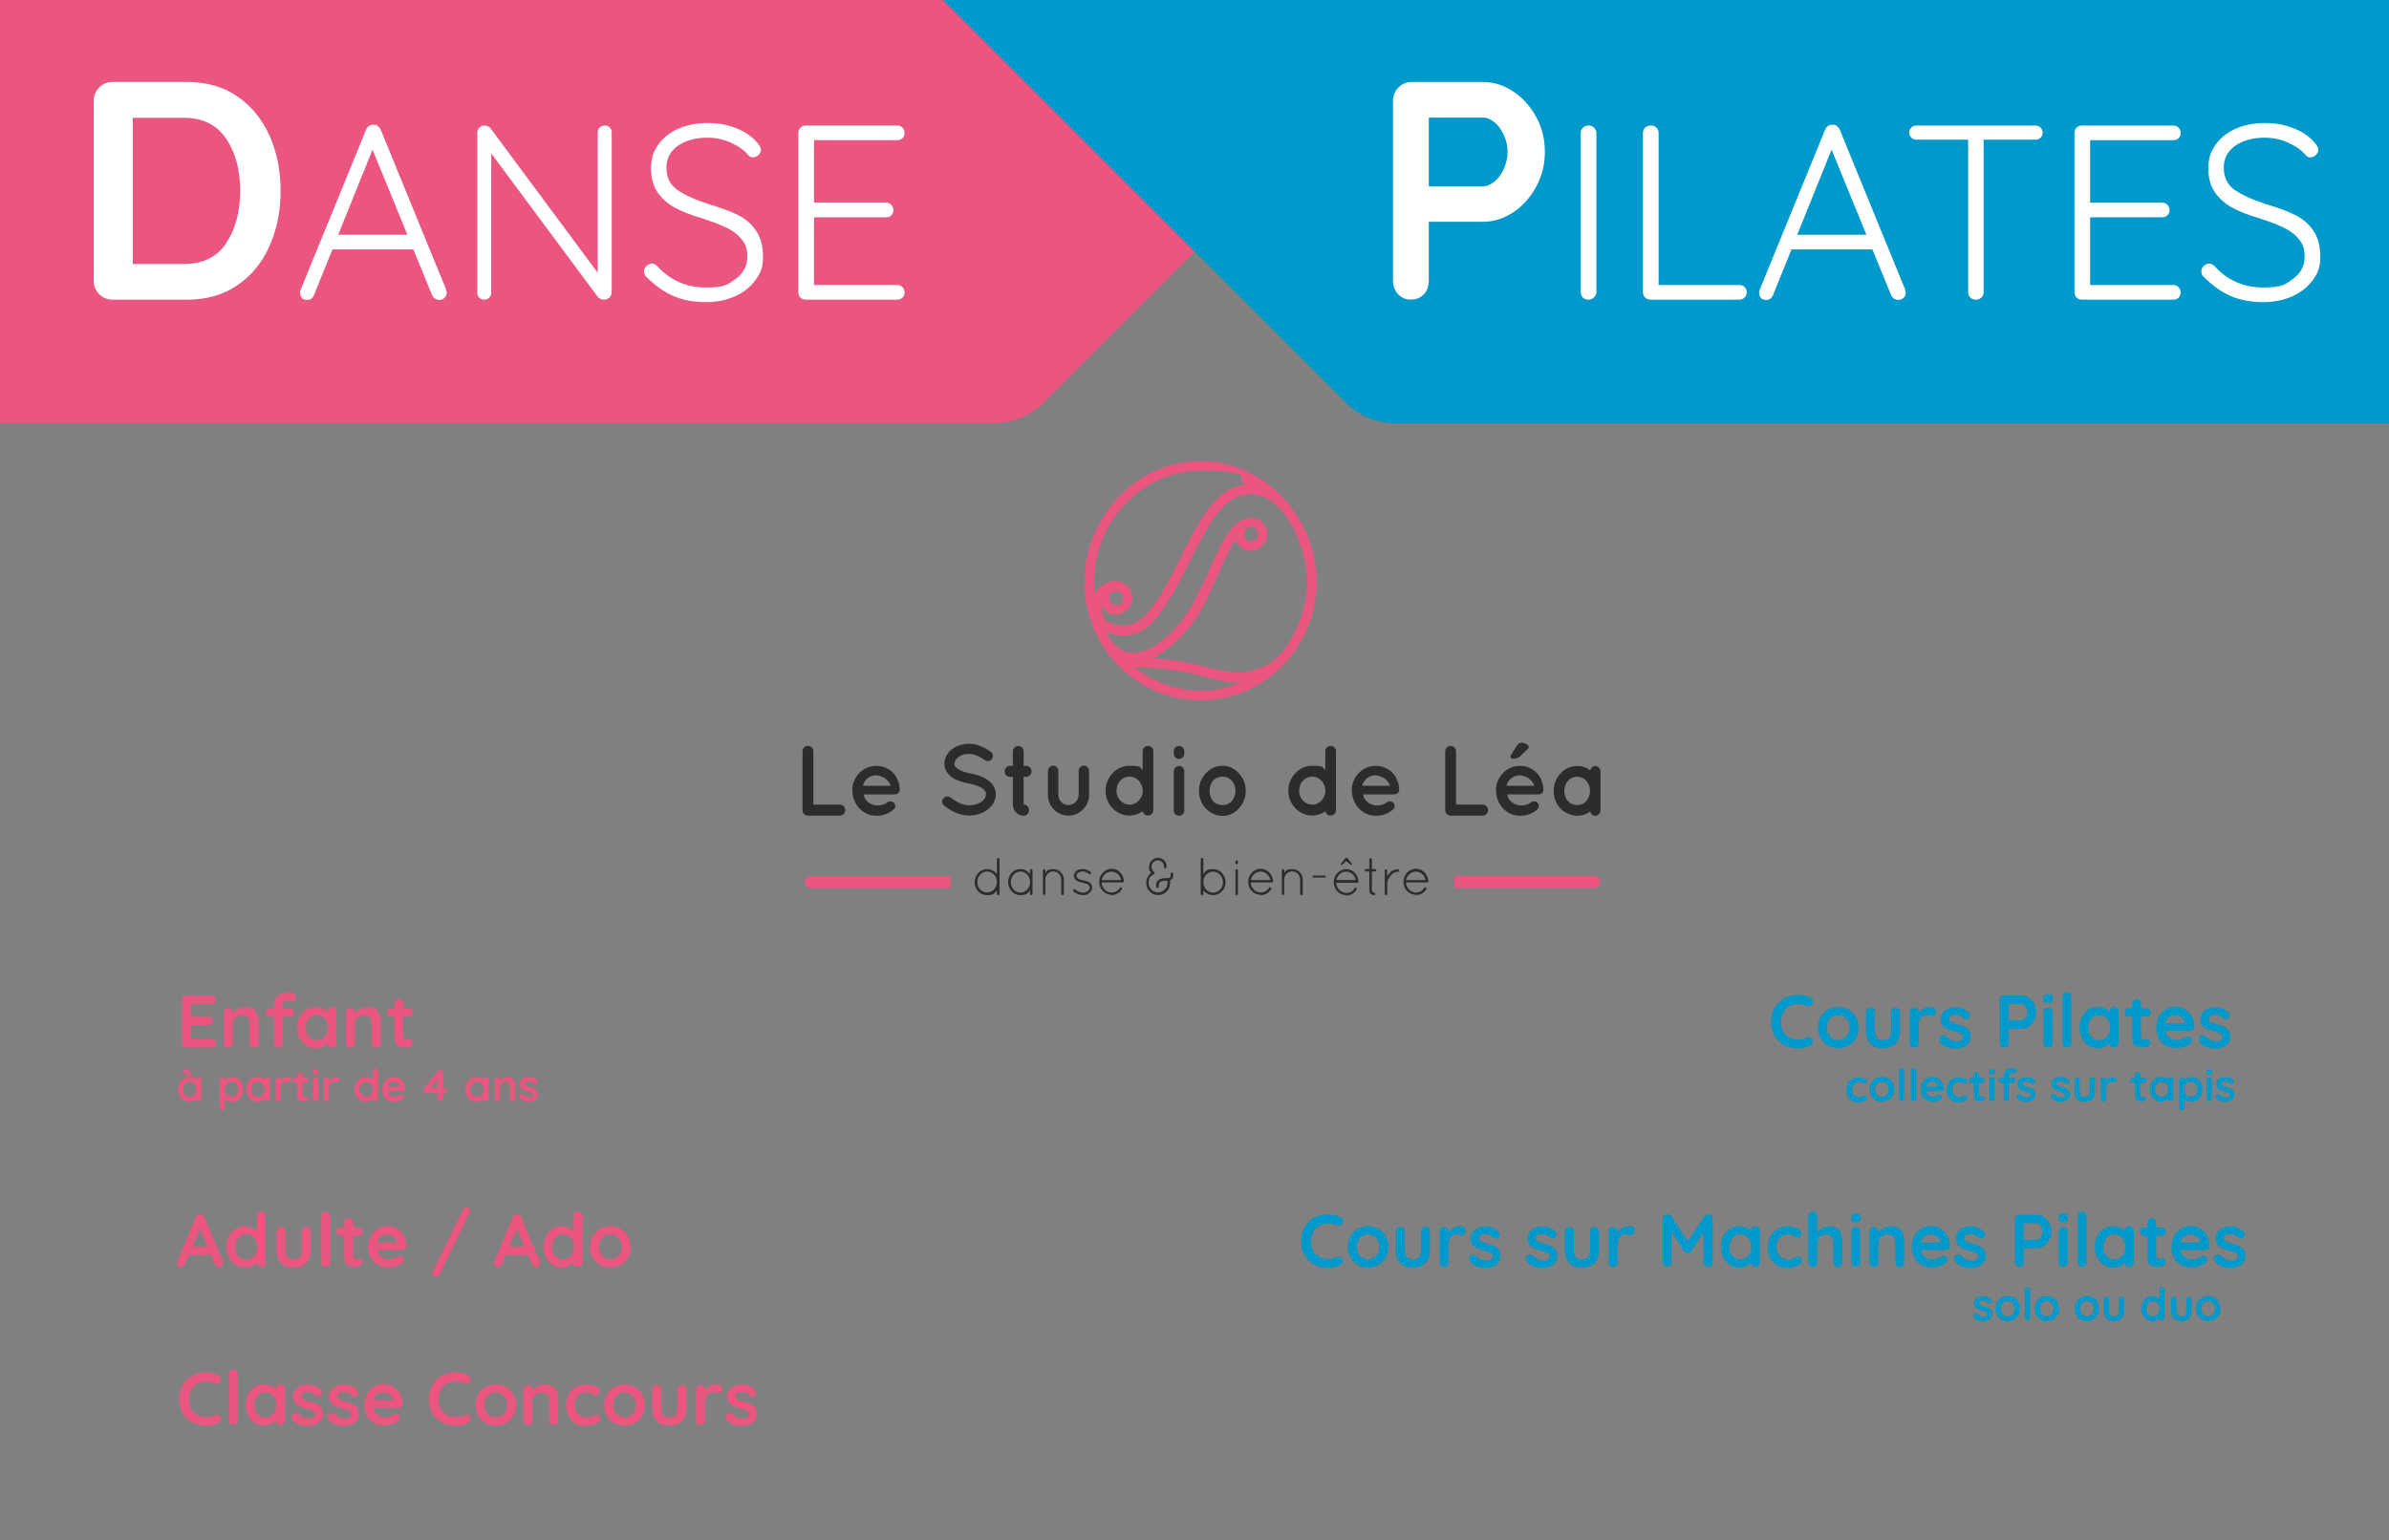 <?xml version="1.0" encoding="UTF-8"?>
<svg id="Calque_1" xmlns="http://www.w3.org/2000/svg" width="1920" height="1238" version="1.1" viewBox="0 0 1920 1238">
  <rect x="0" y="0" width="1920" height="1238" fill="#808080" stroke="none"/>
  <g id="Calque_11" data-name="Calque_1">
    <g id="Calque_1-2">
      <g id="Calque_1-21" data-name="Calque_1-2">
        <g>
          <g id="Calque_2">
            <path d="M798.6,340.3H-14.2V-14.1h1190.6l-337.7,337.7c-10.6,10.6-25.1,16.6-40.1,16.6" style="fill: #ea5680;"/>
            <g style="isolation: isolate;">
              <g style="isolation: isolate;">
                <g style="isolation: isolate;">
                  <g style="isolation: isolate;">
                    <path d="M190.8,77.5c11.3,7.8,19.8,18.3,25.8,31.5,5.9,13.3,8.9,28,8.9,44.4s-3,31.1-8.9,44.4c-5.9,13.3-14.5,23.8-25.8,31.5s-24.7,11.6-40.4,11.6h-59.8c-4.3,0-8-1.5-10.9-4.4s-4.4-6.5-4.4-10.9V81.2c0-4.3,1.5-8,4.4-10.9s6.5-4.4,10.9-4.4h59.8c15.7,0,29.1,3.9,40.4,11.6h0ZM181.7,195.5c7.5-11.1,11.3-25.1,11.3-42.1s-3.8-31-11.4-42.1c-7.6-11.1-18.8-16.6-33.6-16.6h-41.3v117.5h41.3c15,0,26.3-5.5,33.8-16.6h-.1Z" style="fill: #fff;"/>
                  </g>
                </g>
              </g>
            </g>
            <g style="isolation: isolate;">
              <g style="isolation: isolate;">
                <g style="isolation: isolate;">
                  <g style="isolation: isolate;">
                    <path d="M359,235.3c0,1.7-.6,3.1-1.8,4.2-1.2,1.1-2.6,1.6-4.2,1.6s-2.5-.4-3.5-1.1c-1-.7-1.8-1.7-2.3-2.9l-15-36.6h-65l-14.8,36.6c-1.1,2.7-2.9,4-5.4,4s-3.3-.5-4.2-1.4-1.5-2.2-1.6-3.8v-.6c0-.8,0-1.4.2-1.8l52.8-129.2c1.1-2.7,3.1-4,6-4s2.5.4,3.5,1.1,1.8,1.7,2.3,2.9l52.6,128.6c.3,1.1.4,1.9.4,2.4ZM271.8,188.7h55.6l-28-68.4-27.6,68.4Z" style="fill: #fff;"/>
                    <path d="M490.1,102.5c1,1.1,1.5,2.4,1.5,4v128c0,2-.6,3.6-1.8,4.7-1.2,1.1-2.7,1.7-4.4,1.7s-1.8-.2-2.7-.6c-.9-.4-1.6-.9-2.1-1.4l-85.8-115.6v112.2c0,1.5-.6,2.7-1.7,3.8s-2.4,1.6-3.9,1.6-2.9-.5-4-1.6-1.6-2.3-1.6-3.8V106.9c0-1.9.6-3.3,1.7-4.4s2.5-1.6,4.1-1.6,3.7.7,4.8,2.2l86.2,116.2v-112.8c0-1.6.5-2.9,1.6-4s2.4-1.6,4-1.6,3.1.5,4.1,1.6h0Z" style="fill: #fff;"/>
                    <path d="M541.5,238.1c-7.4-3.2-14.6-8.2-21.5-15-1.6-1.3-2.4-2.9-2.4-4.8s.6-3.1,1.9-4.4c1.3-1.3,2.7-2,4.3-2s3.1.7,4.4,2c10.4,11.5,23.4,17.2,39,17.2s17.6-2.3,23.9-6.8c6.3-4.5,9.5-10.5,9.5-17.8s-1.6-10.5-4.7-14.3c-3.1-3.8-7.2-6.9-12.3-9.3-5.1-2.4-11.5-4.9-19.4-7.4-8.5-2.5-15.7-5.3-21.5-8.4-5.8-3.1-10.5-7.2-14.1-12.3s-5.4-11.6-5.4-19.5,1.9-13.3,5.7-18.8,9.1-9.8,16-12.9,14.8-4.7,23.7-4.7,15.8,1.4,22.9,4.1c7.1,2.7,12.8,6.6,17.1,11.7,2,2.3,3,4.2,3,5.8s-.7,2.8-2,4.1c-1.3,1.3-2.8,1.9-4.4,1.9s-2.5-.5-3.4-1.4c-3.6-4.3-8.4-7.7-14.4-10.4-6-2.7-12.3-4-18.8-4-9.7,0-17.7,2.2-23.8,6.5s-9.2,10.2-9.2,17.7,2.9,13.7,8.8,17.8c5.9,4.1,14.3,7.9,25.2,11.4,9.5,2.8,17.2,5.7,23.2,8.6,6,2.9,10.9,7.1,14.7,12.5s5.7,12.5,5.7,21.3-2,13-5.9,18.5-9.4,9.9-16.4,13.1c-7,3.2-15,4.8-23.9,4.8s-18.1-1.6-25.5-4.8h0Z" style="fill: #fff;"/>
                    <path d="M725.3,230.9c1.1,1.2,1.7,2.6,1.7,4.2s-.6,3.1-1.7,4.2c-1.1,1.1-2.6,1.6-4.3,1.6h-73.4c-1.7,0-3.2-.6-4.3-1.7-1.1-1.1-1.7-2.6-1.7-4.3v-128c0-1.7.6-3.2,1.7-4.3s2.6-1.7,4.3-1.7h73.4c1.7,0,3.2.6,4.3,1.7s1.7,2.6,1.7,4.3-.6,3.1-1.7,4.2c-1.1,1.1-2.6,1.6-4.3,1.6h-66.8v50.2h57.8c1.7,0,3.2.6,4.3,1.7,1.1,1.1,1.7,2.6,1.7,4.3s-.6,3.1-1.7,4.2c-1.1,1.1-2.6,1.6-4.3,1.6h-57.8v54.4h66.8c1.7,0,3.2.6,4.3,1.8h0Z" style="fill: #fff;"/>
                  </g>
                </g>
              </g>
            </g>
          </g>
          <g id="Calque_1-2-2">
            <path d="M1121.8,340.3h812.7V-14H744l337.7,337.7c10.6,10.6,25.1,16.6,40.1,16.6" style="fill: #09c;"/>
            <g style="isolation: isolate;">
              <g style="isolation: isolate;">
                <g style="isolation: isolate;">
                  <g style="isolation: isolate;">
                    <path d="M1216.1,73.5c7.7,5.1,13.8,11.9,18.5,20.5s7,18,7,28.1-2.3,19.3-7,28c-4.7,8.7-10.8,15.5-18.5,20.6s-15.8,7.6-24.3,7.6h-43.5v47.3c0,4.5-1.3,8.2-4,11s-6.2,4.2-10.5,4.2-7.6-1.5-10.3-4.4c-2.7-2.9-4-6.5-4-10.9V81.2c0-4.3,1.5-8,4.4-10.9s6.5-4.4,10.9-4.4h57c8.5,0,16.6,2.5,24.3,7.6ZM1201.2,145.9c3.1-2.7,5.6-6.1,7.5-10.4,1.9-4.2,2.9-8.7,2.9-13.4s-1-9.1-2.9-13.4c-1.9-4.2-4.4-7.7-7.5-10.3-3.1-2.6-6.2-3.9-9.4-3.9h-43.5v55.3h43.5c3.2,0,6.3-1.3,9.4-4h0Z" style="fill: #fff;"/>
                  </g>
                </g>
              </g>
            </g>
            <g style="isolation: isolate;">
              <g style="isolation: isolate;">
                <g style="isolation: isolate;">
                  <g style="isolation: isolate;">
                    <path d="M1281,239.1c-1.2,1.2-2.7,1.8-4.4,1.8s-3.4-.6-4.5-1.7c-1.1-1.1-1.7-2.6-1.7-4.5v-127.6c0-1.9.6-3.4,1.8-4.5,1.2-1.1,2.7-1.7,4.6-1.7s3.2.6,4.4,1.8c1.2,1.2,1.8,2.7,1.8,4.4v127.6c0,1.7-.8,3.2-2,4.4h0Z" style="fill: #fff;"/>
                    <path d="M1402.1,230.7c1.1,1.1,1.7,2.5,1.7,4.2s-.6,3.2-1.7,4.3-2.6,1.7-4.3,1.7h-71.4c-1.7,0-3.2-.6-4.3-1.7-1.1-1.1-1.7-2.6-1.7-4.3v-128c0-1.7.6-3.2,1.8-4.3,1.2-1.1,2.7-1.7,4.6-1.7s3.2.6,4.4,1.7c1.2,1.1,1.8,2.6,1.8,4.3v122.2h64.8c1.7,0,3.2.5,4.3,1.6h0Z" style="fill: #fff;"/>
                  </g>
                </g>
              </g>
              <g style="isolation: isolate;">
                <g style="isolation: isolate;">
                  <g style="isolation: isolate;">
                    <path d="M1531.6,235.3c0,1.7-.6,3.1-1.8,4.2-1.2,1.1-2.6,1.6-4.2,1.6s-2.5-.4-3.5-1.1c-1-.7-1.8-1.7-2.3-2.9l-15-36.6h-65l-14.8,36.6c-1.1,2.7-2.9,4-5.4,4s-3.3-.5-4.2-1.4c-.9-.9-1.5-2.2-1.6-3.8v-.6c0-.8,0-1.4.2-1.8l52.8-129.2c1.1-2.7,3.1-4,6-4s2.5.4,3.5,1.1,1.8,1.7,2.3,2.9l52.6,128.6c.3,1.1.4,1.9.4,2.4ZM1444.4,188.7h55.6l-28-68.4-27.6,68.4Z" style="fill: #fff;"/>
                  </g>
                </g>
              </g>
              <g style="isolation: isolate;">
                <g style="isolation: isolate;">
                  <g style="isolation: isolate;">
                    <path d="M1639.9,102.5c1.1,1.1,1.7,2.5,1.7,4.2s-.6,3.1-1.7,4.1-2.6,1.5-4.3,1.5h-41.4v122.6c0,1.7-.6,3.2-1.8,4.3-1.2,1.1-2.7,1.7-4.4,1.7s-3.4-.6-4.5-1.7c-1.1-1.1-1.7-2.6-1.7-4.3v-122.6h-41.4c-1.7,0-3.2-.5-4.3-1.6-1.1-1.1-1.7-2.5-1.7-4.2s.6-2.9,1.7-4,2.6-1.6,4.3-1.6h95.2c1.7,0,3.2.5,4.3,1.6h0Z" style="fill: #fff;"/>
                    <path d="M1750.9,230.9c1.1,1.2,1.7,2.6,1.7,4.2s-.6,3.1-1.7,4.2c-1.1,1.1-2.6,1.6-4.3,1.6h-73.4c-1.7,0-3.2-.6-4.3-1.7-1.1-1.1-1.7-2.6-1.7-4.3v-128c0-1.7.6-3.2,1.7-4.3s2.6-1.7,4.3-1.7h73.4c1.7,0,3.2.6,4.3,1.7,1.1,1.1,1.7,2.6,1.7,4.3s-.6,3.1-1.7,4.2-2.6,1.6-4.3,1.6h-66.8v50.2h57.8c1.7,0,3.2.6,4.3,1.7,1.1,1.1,1.7,2.6,1.7,4.3s-.6,3.1-1.7,4.2c-1.1,1.1-2.6,1.6-4.3,1.6h-57.8v54.4h66.8c1.7,0,3.2.6,4.3,1.8h0Z" style="fill: #fff;"/>
                    <path d="M1793.1,238.1c-7.4-3.2-14.6-8.2-21.5-15-1.6-1.3-2.4-2.9-2.4-4.8s.6-3.1,1.9-4.4c1.3-1.3,2.7-2,4.3-2s3.1.7,4.4,2c10.4,11.5,23.4,17.2,39,17.2s17.6-2.3,23.9-6.8,9.5-10.5,9.5-17.8-1.6-10.5-4.7-14.3-7.2-6.9-12.3-9.3c-5.1-2.4-11.5-4.9-19.4-7.4-8.5-2.5-15.7-5.3-21.5-8.4-5.8-3.1-10.5-7.2-14.1-12.3s-5.4-11.6-5.4-19.5,1.9-13.3,5.7-18.8c3.8-5.5,9.1-9.8,16-12.9s14.8-4.7,23.7-4.7,15.8,1.4,22.9,4.1,12.8,6.6,17.1,11.7c2,2.3,3,4.2,3,5.8s-.7,2.8-2,4.1c-1.3,1.3-2.8,1.9-4.4,1.9s-2.5-.5-3.4-1.4c-3.6-4.3-8.4-7.7-14.4-10.4-6-2.7-12.3-4-18.8-4-9.7,0-17.7,2.2-23.8,6.5-6.1,4.3-9.2,10.2-9.2,17.7s2.9,13.7,8.8,17.8,14.3,7.9,25.2,11.4c9.5,2.8,17.2,5.7,23.2,8.6,6,2.9,10.9,7.1,14.7,12.5s5.7,12.5,5.7,21.3-2,13-5.9,18.5-9.4,9.9-16.4,13.1c-7,3.2-15,4.8-23.9,4.8s-18.1-1.6-25.5-4.8h0Z" style="fill: #fff;"/>
                  </g>
                </g>
              </g>
            </g>
          </g>
          <g id="Calque_3">
            <g id="g7100">
              <path id="path7102" d="M645,651.3v-47.3c0-2.4,1.9-4.4,4.3-4.4s4.4,2,4.4,4.4v42.8h21.3c2.3,0,4.3,2,4.3,4.5s-2.1,4.4-4.3,4.4h-25.8c-2.4,0-4.3-2-4.3-4.4" style="fill: #2c2d2b;"/>
            </g>
            <g id="g7104">
              <path id="path7106" d="M684.9,635.7c0-10.9,8.4-20,19.2-20s18.4,7.8,19,18.6v1.1c-.3,1.9-1.9,3.2-4.1,3.2h-25c.4,1.8,1.3,3.9,2.7,5.3,1.6,1.9,4.8,3.4,7.6,3.6,2.8.2,6.2-.5,8.2-2,1.6-1.8,4.9-1.5,5.9-.2,1.1,1.1,1.8,3.5,0,5.2-3.9,3.6-8.5,5.3-14.1,5.3-10.8,0-19.1-9.1-19.2-20M693.5,631.7h22.3c-.8-3.2-4.8-7.9-11.7-8.5-6.7.3-10,5.2-10.6,8.5" style="fill: #2c2d2b;"/>
            </g>
            <g id="g7108">
              <path id="path7110" d="M758.4,641.8c1.4-1.8,4-2,5.7-.6,3.5,2.9,9.5,6.3,15,6.2,3.9,0,7.5-1.2,9.9-3,2.3-1.8,3.4-3.8,3.4-5.8s-.3-1.8-.7-2.6c-.5-.8-1.2-1.6-2.4-2.4-2.3-1.5-6.2-2.9-10.8-3.8h-.2c-3.7-.7-7.2-1.7-10.2-3.1-3-1.4-5.6-3.5-7.3-6.3-1.2-1.9-1.8-4.2-1.8-6.6,0-4.8,2.7-9,6.3-11.7,3.7-2.7,8.5-4.2,13.7-4.2,7.5,0,13.1,3.8,17.2,6.4,1.8,1.3,2.3,3.8,1.1,5.7s-3.7,2.5-5.6,1.2c-4-2.7-7.9-5.1-12.7-5.1s-6.7,1.1-8.9,2.7c-2.1,1.6-3,3.4-3,5.1s.2,1.6.6,2.2c.4.6,1.1,1.4,2.1,2.1,2.1,1.4,5.6,2.7,9.8,3.5h0c4,.8,7.7,1.8,10.9,3.4,3.2,1.6,6.1,3.7,7.9,6.7,1.2,1.9,1.9,4.3,1.9,6.8,0,5.1-2.8,9.5-6.8,12.4-3.9,2.9-9,4.6-14.6,4.6-8.5,0-15.7-4.4-20.2-8-1.7-1.4-2-4.1-.6-5.8" style="fill: #2c2d2b;"/>
            </g>
            <g id="g7112">
              <path id="path7114" d="M829.1,620c0,2.4-2,4.4-4.4,4.4h-2v22.4c2.5,0,4.3,2,4.3,4.5s-1.9,4.4-4.3,4.4c-4.8,0-8.7-4-8.7-8.9v-22.3h-2.3c-2.4,0-4.3-2-4.3-4.4s1.9-4.4,4.3-4.4h2.3v-11.6c0-2.5,2-4.4,4.4-4.4s4.3,1.9,4.3,4.4v11.6h2c2.4,0,4.4,1.9,4.4,4.4" style="fill: #2c2d2b;"/>
            </g>
            <g id="g7116">
              <path id="path7118" d="M858.6,655.7c-9,0-16.4-7.5-16.4-16.7v-19.2c0-2.2,1.9-4.3,4.2-4.3s4.2,2,4.2,4.3v19.2c0,4.6,3.5,8.2,8,8.2s8.2-3.6,8.3-8.2v-19.2c0-2.2,1.7-4.3,4.1-4.3s4.3,2,4.3,4.3v19.2c0,9.1-7.6,16.7-16.7,16.7" style="fill: #2c2d2b;"/>
            </g>
            <g id="g7120">
              <path id="path7122" d="M926.9,651.3c0,2.3-1.9,4.3-4.3,4.3s-3.8-1.5-4.2-3.4c-3,2.1-6.8,3.4-10.7,3.4-10.7,0-19.2-9.1-19.2-19.9s8.5-20.1,19.2-20.1,7.6,1.3,10.6,3.4v-15.1c0-2.3,1.9-4.3,4.3-4.3s4.3,2,4.3,4.3v31.8h0v15.7h0ZM907.8,624.3c-2.8,0-5.4,1.2-7.4,3.3-1.9,2-3.1,4.9-3.1,8.1s1.2,5.9,3.1,7.9c2,2.1,4.6,3.3,7.4,3.3s5.4-1.2,7.4-3.3c2-2,3.2-4.9,3.2-7.9s-1.2-6.1-3.2-8.1c-2-2.1-4.5-3.3-7.4-3.3" style="fill: #2c2d2b;"/>
            </g>
            <g id="g7124">
              <path id="path7126" d="M951.8,605.7c0,2.4-1.8,4.4-4.2,4.4s-4.3-2-4.3-4.4v-1.7c0-2.4,1.9-4.3,4.3-4.3s4.2,1.9,4.2,4.3v1.7ZM951.8,620.2v31.3c0,2.4-1.8,4.3-4.2,4.3s-4.3-1.9-4.3-4.3v-31.3c0-2.6,1.9-4.4,4.3-4.4s4.2,1.9,4.2,4.4" style="fill: #2c2d2b;"/>
            </g>
            <g id="g7128">
              <path id="path7130" d="M969,649.8c-3.4-3.5-5.4-8.5-5.4-14.1s2-10.2,5.4-14c3.5-3.8,8.1-6.1,13.5-6.1s9.9,2.4,13.2,6.1c3.6,3.9,5.5,8.6,5.5,14s-2,10.6-5.5,14.1c-3.2,3.8-8,6.1-13.2,6.1s-10-2.3-13.5-6.1M972.1,635.7c0,3.4,1.1,6.2,2.9,8.5,1.9,1.9,4.5,3,7.5,3s5.3-1,7.3-3c1.9-2.3,3.1-5,3.1-8.5s-1.1-6.2-3.1-8.4c-2-1.8-4.5-3-7.3-3s-5.6,1.3-7.5,3c-1.8,2.2-2.9,5.1-2.9,8.4" style="fill: #2c2d2b;"/>
            </g>
            <g id="g7132">
              <path id="path7134" d="M1073.7,651.3c0,2.3-1.9,4.3-4.3,4.3s-3.8-1.5-4.2-3.4c-3,2.1-6.8,3.4-10.7,3.4-10.6,0-19.1-9.1-19.1-19.9s8.5-20.1,19.1-20.1,7.6,1.3,10.6,3.4v-15.1c0-2.3,1.9-4.3,4.3-4.3s4.3,2,4.3,4.3v31.8h0v15.7h0ZM1054.6,624.3c-2.8,0-5.4,1.2-7.4,3.3-2,2-3.1,4.9-3.1,8.1s1.2,5.9,3.1,7.9c2,2.1,4.6,3.3,7.4,3.3s5.4-1.2,7.4-3.3c2-2,3.2-4.9,3.2-7.9s-1.2-6.1-3.2-8.1c-2-2.1-4.5-3.3-7.4-3.3" style="fill: #2c2d2b;"/>
            </g>
            <g id="g7136">
              <path id="path7138" d="M1086.3,635.7c0-10.9,8.4-20,19.2-20s18.4,7.8,19,18.6v1.1c-.2,1.9-1.9,3.2-4.1,3.2h-25c.4,1.8,1.3,3.9,2.7,5.3,1.7,1.9,4.8,3.4,7.6,3.6,2.8.2,6.2-.5,8.2-2,1.6-1.8,4.9-1.5,5.9-.2,1,1.1,1.8,3.5,0,5.2-3.9,3.6-8.5,5.3-14.1,5.3-10.8,0-19.1-9.1-19.2-20M1094.8,631.7h22.3c-.8-3.2-4.8-7.9-11.7-8.5-6.7.3-10,5.2-10.6,8.5" style="fill: #2c2d2b;"/>
            </g>
            <g id="g7140">
              <path id="path7142" d="M1161.5,651.3v-47.3c0-2.4,1.9-4.4,4.3-4.4s4.4,2,4.4,4.4v42.8h21.3c2.3,0,4.4,2,4.4,4.5s-2,4.4-4.4,4.4h-25.7c-2.4,0-4.3-2-4.3-4.4" style="fill: #2c2d2b;"/>
            </g>
            <g id="g7144">
              <path id="path7146" d="M1202.2,635.7c0-10.9,8.4-20,19.2-20s18.3,7.8,19,18.6v1.1c-.2,1.9-1.9,3.2-4.1,3.2h-25c.4,1.8,1.2,3.9,2.7,5.3,1.7,1.9,4.8,3.4,7.6,3.6,2.8.2,6.2-.5,8.2-2,1.6-1.8,4.9-1.5,5.9-.2,1,1.1,1.8,3.5,0,5.2-3.9,3.6-8.5,5.3-14.1,5.3-10.8,0-19.1-9.1-19.2-20M1210.8,631.7h22.3c-.8-3.2-4.8-7.9-11.7-8.5-6.7.3-10,5.2-10.6,8.5M1213.9,608.3c0-.5.3-1.3.7-1.8l4.5-7.1c.9-1.5,2.1-2.3,3.8-2.3,2.5,0,5.7,1.6,5.7,3.1s-.5,1.7-1.3,2.4l-5.3,5.1c-1.9,1.7-3.4,2.2-5.6,2.2s-2.4-.6-2.4-1.7" style="fill: #2c2d2b;"/>
            </g>
            <g id="g7148">
              <path id="path7150" d="M1286.3,635.9v15.7c0,2.3-1.9,4.2-4.2,4.2s-3.6-1.5-4.1-3.4c-3,2.2-6.5,3.4-10.5,3.4s-10-2.2-13.4-5.8c-3.4-3.7-5.4-8.7-5.4-14.1s2-10.5,5.4-14.1c3.4-3.7,8.1-6,13.4-6s7.5,1.4,10.5,3.5c.5-2,2.1-3.5,4.1-3.5s4.2,1.9,4.2,4.3v15.8h0ZM1277.9,635.9c0-3.4-1.2-6.3-3.1-8.2-1.9-2.2-4.6-3.3-7.3-3.3s-5.5,1.1-7.3,3.3c-1.9,2-3,4.9-3,8.2s1.1,6.2,3,8.2c1.8,2,4.5,3.1,7.3,3.1s5.4-1.1,7.3-3.1c1.9-2.1,3.1-5,3.1-8.2" style="fill: #2c2d2b;"/>
            </g>
            <g id="g7152">
              <path id="path7154" d="M1281.7,704.2h-112.8v9.6h112.8c2.3,0,4.3-2.4,4.3-4.8s-2.1-4.9-4.3-4.9" style="fill: #ea5680;"/>
            </g>
            <g id="g7156">
              <path id="path7158" d="M651.1,714h112.8v-9.6h-112.8c-2.3,0-4.3,2.4-4.3,4.8s2.1,4.9,4.3,4.9" style="fill: #ea5680;"/>
            </g>
            <g id="g7160">
              <path id="path7162" d="M964.8,370.6c-51.5,0-93.3,45-93.3,97.4s41.9,95,93.3,95,93.3-42.6,93.3-95-41.8-97.4-93.3-97.4M897.1,475.3c3.1,0,5.6,2.6,5.6,5.7s-2.5,5.7-5.6,5.7-5.6-2.6-5.6-5.7,1.4-5.7,5.6-5.7M885.3,486.7c2.1,4.5,6.6,7.6,11.8,7.6s13.1-6,13.1-13.3-6.2-13.8-13.3-13.9c-8.8,0-13.8,4.1-17.1,10.9-.4-3.3-.6-6.6-.6-10,0-48,38.4-89.5,85.6-89.5s25.6,5.4,36.7,10.8c-21.5,2.5-33.9,20.7-51.7,57-21,42.8-32.3,56.5-46.2,56.5s-18.3-5.6-18.3-14.3v-1.8M964.8,555.1c-20,0-38.5-7.1-53.1-18.9,29.8.8,46.3,5.2,58.8,8.5,8.4,2.2,15.9,4.1,23.8,4.1s1.8,0,2.8,0c-10,4.2-20.9,6.5-32.3,6.5M1019,534c-14.3,8.5-29.7,7.4-46,3.1-10.8-2.8-24.5-6.4-46.3-8,16-8.8,31.9-25,41.2-43.5,3.1-6.3,6.4-13.2,9.4-20,5-11.4,10.2-23.6,15.8-31.8,1.8,5.2,6.6,9,12.4,9s13.1-6,13.1-13.3-5.9-13.3-13.1-13.3c-16.2,0-26,24.7-35.5,46.3-2.9,6.7-6.8,13.6-9.8,19.7-7,14-18,27.2-30.3,35.7-17.8,12.2-32,7.9-41.1-9.7,4.4,2.1,9.1,2.7,15.1,2.7,17.7,0,30.1-14.5,53-61.1,18.4-37.4,29-50.2,45.1-52.3,12.7-1.7,26.1,7,35.4,23.4,7.7,13.5,13,31.2,13,47.4,0,26.6-14.8,56.2-31.3,66M1011,429.4c0,3.1-2.5,5.6-5.6,5.6s-5.6-2.6-5.6-5.6,2.5-5.7,5.6-5.7,5.6,2.5,5.6,5.7" style="fill: #ea5680;"/>
            </g>
            <g id="g7164">
              <path id="path7166" d="M801.2,718.6c0,.6.5,1,1.1,1s1-.5,1-1v-27.9c0-.6-.5-1-1-1s-1.1.5-1.1,1v12.1c-1.8-2.5-4.7-4.1-7.9-4.1-5.5,0-10,4.7-10,10.5s4.4,10.4,10,10.4,6.1-1.6,7.9-4v3ZM793.3,717.5c-4.3,0-7.9-3.7-7.9-8.4s3.6-8.5,7.9-8.5,7.8,3.6,7.9,8.1v.7c-.2,4.5-3.7,8-7.9,8M828.8,698.6c-.5,0-1,.4-1,1v3.1c-1.8-2.5-4.6-4.1-7.8-4.1-5.4,0-9.8,4.8-9.8,10.5s4.3,10.5,9.8,10.5,6-1.7,7.8-4.1v3.1c0,.6.5,1,1,1s1-.5,1-1v-18.9c0-.6-.4-1-1-1M820.1,717.6c-4.2,0-7.7-3.7-7.7-8.5s3.5-8.5,7.7-8.5,7.8,3.8,7.8,8.5-3.5,8.5-7.8,8.5M853,718.6c0,.6.4,1,1,1s1-.4,1-1v-11.4c0-4.7-3.8-8.5-8.4-8.5s-4.9,1.2-6.4,3v-2c0-.6-.4-1-1-1s-1,.5-1,1v19.2h0c.2.4.4.6.7.6h.2c.3,0,.6,0,.8-.4,0,0,0-.3.2-.5v-11.6c0-3.5,2.9-6.5,6.4-6.5s6.4,2.9,6.4,6.5v11.4h0v.2h0ZM862.7,716.6c1.7,1.4,4.3,3,7.6,3s3.7-.6,5.1-1.7c1.4-1.1,2.4-2.5,2.4-4.2s-1-3.4-2.3-4.3c-1.4-.8-3.1-1.4-5-1.7h0c-1.9-.3-3.3-.8-4.2-1.5-.8-.7-1.2-1.3-1.2-2.1s.5-1.7,1.3-2.4c.9-.7,2.2-1.2,3.9-1.2s3.6,1.1,5.1,2.1c.4.3,1.1.2,1.4-.3.3-.5,0-1.1-.3-1.4-1.6-1-3.5-2.3-6.2-2.3s-3.8.6-5,1.4c-1.3,1-2.2,2.5-2.2,4.1s.9,3,2.2,3.8c1.2.8,2.8,1.3,4.7,1.6h0c2,.4,3.5.9,4.4,1.6,1,.9,1.4,1.6,1.5,2.6,0,.9-.6,1.9-1.6,2.6-.9.8-2.3,1.3-3.9,1.3-2.6,0-4.9-1.4-6.3-2.5-.5-.4-1.1-.3-1.4,0-.3.4-.3,1,0,1.4M893.3,719.6c3.5,0,6.6-1.9,8.3-4.7.3-.5,0-1.1-.3-1.5-.4-.3-1-.2-1.3.3-1.4,2.4-3.9,3.8-6.6,3.8-4.3,0-7.8-3.5-8-8.1h16.9c.6,0,1-.4,1-1h0v-.2c-.4-5.5-4.6-9.8-9.9-9.8s-10,4.7-10,10.5,4.5,10.4,10,10.4M893.3,700.7c3.8,0,7.1,2.9,7.7,6.8h-15.6c.8-4,4-6.8,7.9-6.8M921.2,709.8c0,5.4,4.3,9.8,9.6,9.8s9.6-4.4,9.6-9.8,0-1.4-.2-2c.4-.2.8-.4,1.2-.7.9-.7,1.5-1.8,1.5-3.2v-1.6c-.2-.5-.7-.9-1.3-.8-.5,0-.9.7-.8,1.2v1.1c0,.9-.3,1.2-.6,1.6-.3.2-.7.4-1.2.5h-2.2c-3.1,0-5,.8-6.2,2-1.2,1.1-1.5,2.6-1.5,3.6s.2,1.5.2,1.6c0,.5.5.7,1,.7s.2,0,.3,0c.5-.2.8-.7.7-1.4v-.9c0-.7,0-1.5.8-2.2s2-1.3,4.7-1.3.8,0,1.3,0c0,.5.2,1.1.2,1.7,0,4.3-3.4,7.7-7.6,7.7s-7.6-3.5-7.6-7.7,1.6-5.5,4.1-6.8c0,0,.2,0,.3-.2.2,0,.3-.3.4-.5.2-.4,0-.9-.3-1.2-1.3-.9-2.1-2.5-2.1-4.2,0-2.9,2.3-5.2,5-5.2s5.1,2.3,5.1,5.2.4,1,1,1,1.1-.5,1.1-1c0-4-3.2-7.2-7.1-7.2s-7.1,3.2-7.1,7.2.7,3.6,1.8,4.8c-2.5,1.8-4.1,4.8-4.1,8.1M965,718.6c0,.6.5,1,1,1s1.1-.5,1.1-1v-3c1.8,2.5,4.7,4,7.9,4,5.6,0,10-4.7,10-10.4s-4.4-10.5-10-10.5-6.1,1.6-7.9,4.1v-12.1c0-.6-.5-1-1.1-1s-1,.5-1,1v27.9ZM967.1,708.8c0-4.5,3.7-8.1,7.9-8.1s7.9,3.8,7.9,8.5-3.5,8.4-7.9,8.4-7.9-3.7-7.9-8.4v-.4ZM992.9,718.6c0,.6.5,1,1,1s1-.5,1-1v-18.9c0-.6-.5-1-1-1s-1,.4-1,1v18.9ZM992.9,693.7c0,.6.5,1.1,1,1.1s1-.5,1-1.1v-1c0-.6-.5-1-1-1s-1,.5-1,1v1ZM1013.2,719.6c3.5,0,6.6-1.9,8.4-4.7.3-.5,0-1.1-.3-1.5-.5-.3-1.1-.2-1.4.3-1.4,2.4-3.9,3.8-6.7,3.8-4.2,0-7.8-3.5-8-8.1h16.9c.6,0,1-.4,1-1h0v-.2c-.4-5.5-4.6-9.8-10-9.8s-10,4.7-10,10.5,4.5,10.4,10,10.4M1013.2,700.7c3.8,0,7.1,2.9,7.8,6.8h-15.7c.8-4,4-6.8,7.9-6.8M1045,718.6c0,.6.4,1,1,1s1-.4,1-1v-11.4c0-4.7-3.7-8.5-8.4-8.5s-4.9,1.2-6.4,3v-2c0-.6-.4-1-1-1s-1,.5-1,1v19.2h0c0,.4.4.6.7.6h.3c.3,0,.6,0,.7-.4,0,0,.2-.3.2-.5v-11.6c0-3.5,2.9-6.5,6.4-6.5s6.4,2.9,6.4,6.5v11.4h0v.2h.1ZM1055.7,705.5h9c.4,0,.8-.3.8-.8s-.4-.8-.8-.8h-9c-.5,0-.8.3-.8.8s.3.8.8.8M1081.9,719.6c-5.6,0-10-4.7-10-10.4s4.5-10.5,10-10.5,9.5,4.3,9.9,9.8h0v.2c0,.6-.5,1-1,1h-16.9c.2,4.6,3.8,8.1,8,8.1s5.3-1.5,6.7-3.8c.3-.5.9-.6,1.3-.3.5.3.6.9.3,1.5-1.7,2.9-4.9,4.7-8.3,4.7M1081.9,700.7c-3.9,0-7.1,2.8-7.9,6.8h15.6c-.7-4-4-6.8-7.7-6.8M1081.9,692.1l2.7,2.5c.5.5.8.6,1.4.6s.6-.2.6-.4,0-.3-.2-.5l-3-3.8c-.4-.5-.7-.8-1.2-.8h-.3c-.5,0-.8.3-1.2.8l-3,3.8c-.2.2-.2.3-.2.5s.2.4.6.4.8,0,1.3-.6l2.6-2.5h-.1ZM1105.2,698.6h-2.6v-7.8c0-.5-.6-1-1.1-1s-1,.5-1,1v7.8h-2.6c-1,0-1,.5-1,1s0,1,1,1h2.6v15.3c0,2.1,1.5,3.6,3.6,3.6s1.1-.5,1.1-1-.6-1.1-1.1-1.1-1.5-.5-1.5-1.5v-15.3h2.6c.5,0,1-.5,1-1s-.5-1-1-1M1112.9,718.6c0,.6.5,1,1,1s1-.4,1-1v-9.5c.3-.9,1.1-3,2.5-4.9s3.3-3.4,6-3.4,1-.5,1-1-.5-1-1-1c-4,0-6.7,2.6-8.3,5.2,0,.2-.2.3-.3.5v-4.7c0-.6-.4-1-.9-1s-1,.4-1,1v18.9h0ZM1137.9,719.6c3.5,0,6.6-1.9,8.4-4.7.3-.5,0-1.1-.3-1.5-.4-.3-1.1-.2-1.3.3-1.4,2.4-3.9,3.8-6.7,3.8-4.3,0-7.8-3.5-8-8.1h16.9c.6,0,1-.4,1-1h0v-.2c-.4-5.5-4.6-9.8-10-9.8s-10,4.7-10,10.5,4.4,10.4,10,10.4M1137.9,700.7c3.8,0,7.1,2.9,7.8,6.8h-15.7c.8-4,4-6.8,7.9-6.8" style="fill: #2c2d2b;"/>
            </g>
          </g>
          <g id="Calque_4">
            <g style="isolation: isolate;">
              <g style="isolation: isolate;">
                <g style="isolation: isolate;">
                  <g style="isolation: isolate;">
                    <path d="M172.6,836.3c.7.7,1,1.5,1,2.4s-.4,1.8-1,2.5c-.7.6-1.6,1-2.6,1h-20.1c-1,0-1.9-.3-2.6-1-.7-.7-1.1-1.6-1.1-2.6v-34.7c0-1,.4-1.9,1.1-2.6s1.6-1,2.6-1h20.1c1,0,1.9.3,2.6,1,.7.7,1,1.5,1,2.5s-.3,1.8-1,2.4c-.7.6-1.6.9-2.6.9h-16.3v10.2h13.6c1,0,1.9.3,2.6,1,.7.7,1,1.5,1,2.5s-.3,1.8-1,2.4c-.7.6-1.6.9-2.6.9h-13.6v11.1h16.3c1,0,1.9.4,2.6,1h0Z" style="fill: #ea5680;"/>
                    <path d="M205.5,813.1c1.6,2.4,2.3,5.8,2.3,10.1v15.4c0,1-.3,1.9-1,2.6-.7.7-1.5,1-2.6,1s-1.9-.3-2.6-1c-.7-.7-1-1.6-1-2.6v-15.4c0-2.2-.5-3.9-1.4-5.2s-2.5-1.9-4.7-1.9-4.1.7-5.5,2c-1.3,1.3-2,3-2,5.1v15.4c0,1-.3,1.9-1,2.6-.7.7-1.5,1-2.6,1s-1.9-.3-2.6-1c-.7-.7-1-1.6-1-2.6v-24.8c0-1,.3-1.9,1-2.6.7-.7,1.5-1,2.6-1s1.9.4,2.6,1c.7.7,1,1.6,1,2.6v1c1.1-1.4,2.5-2.7,4.2-3.7s3.6-1.6,5.7-1.6c4.1,0,6.9,1.2,8.5,3.6h.1Z" style="fill: #ea5680;"/>
                    <path d="M228.2,805.3c-.6.8-.8,1.6-.8,2.6v2.8h5.5c1,0,1.8.3,2.4.9.6.6,1,1.4,1,2.4s-.3,1.8-1,2.4c-.6.6-1.4.9-2.4.9h-5.5v21.2c0,1-.3,1.9-1,2.6-.7.7-1.5,1-2.6,1s-1.9-.3-2.6-1c-.7-.7-1-1.6-1-2.6v-21.2h-3.2c-1,0-1.8-.3-2.4-.9-.6-.6-1-1.4-1-2.4s.3-1.8,1-2.4c.6-.6,1.4-.9,2.4-.9h3.2v-2.8c0-3,1-5.4,3.1-7.3,2.1-1.9,5-2.8,8.9-2.8s2.8.3,3.9.9c1.1.6,1.7,1.5,1.7,2.8s-.3,1.7-.8,2.3c-.6.6-1.2.9-2,.9s-.4,0-.6,0-.5,0-.7,0c-1-.2-1.8-.4-2.4-.4-1.4,0-2.3.4-2.9,1.2h-.2Z" style="fill: #ea5680;"/>
                    <path d="M269.3,810.5c.7.7,1,1.6,1,2.6v25.4c0,1-.3,1.9-1,2.6-.7.7-1.5,1-2.6,1s-1.9-.3-2.6-1-1-1.5-1-2.6c-1,1.2-2.4,2.2-4.1,3s-3.5,1.2-5.4,1.2c-2.8,0-5.3-.7-7.5-2.1-2.2-1.4-4-3.4-5.3-5.9s-2-5.4-2-8.6.6-6.1,1.9-8.6c1.3-2.5,3-4.5,5.3-5.9s4.7-2.1,7.4-2.1,3.7.4,5.4,1c1.7.7,3.1,1.6,4.3,2.7h0c0-1.1.3-2,1-2.7s1.5-1,2.6-1,1.9.3,2.6,1h0ZM260.9,833.3c1.6-1.9,2.5-4.3,2.5-7.2s-.8-5.3-2.5-7.2c-1.6-1.9-3.8-2.9-6.4-2.9s-4.7,1-6.3,2.9-2.5,4.3-2.5,7.2.8,5.3,2.4,7.2c1.6,1.9,3.7,2.9,6.3,2.9s4.7-1,6.4-2.9h.1Z" style="fill: #ea5680;"/>
                    <path d="M303.7,813.1c1.6,2.4,2.3,5.8,2.3,10.1v15.4c0,1-.3,1.9-1,2.6-.7.7-1.5,1-2.6,1s-1.9-.3-2.6-1-1-1.6-1-2.6v-15.4c0-2.2-.5-3.9-1.4-5.2s-2.5-1.9-4.7-1.9-4.1.7-5.5,2c-1.3,1.3-2,3-2,5.1v15.4c0,1-.3,1.9-1,2.6-.7.7-1.5,1-2.6,1s-1.9-.3-2.6-1-1-1.6-1-2.6v-24.8c0-1,.3-1.9,1-2.6.7-.7,1.5-1,2.6-1s1.9.4,2.6,1c.7.7,1,1.6,1,2.6v1c1.1-1.4,2.5-2.7,4.2-3.7s3.6-1.6,5.7-1.6c4.1,0,6.9,1.2,8.5,3.6h.1Z" style="fill: #ea5680;"/>
                    <path d="M330.9,836.2c.5.5.7,1.3.7,2.1s-.6,2-1.8,2.7c-1.2.7-2.5,1.1-4,1.1-2.5,0-4.6-.5-6.3-1.6-1.7-1.1-2.5-3.3-2.5-6.8v-16.6h-2.8c-1,0-1.8-.3-2.4-1-.6-.6-1-1.4-1-2.4s.3-1.7,1-2.3c.6-.6,1.4-.9,2.4-.9h2.8v-3.8c0-1,.3-1.9,1-2.6.7-.7,1.6-1,2.6-1s1.8.4,2.5,1c.7.7,1,1.6,1,2.6v3.8h4.3c1,0,1.8.3,2.4,1,.6.6,1,1.4,1,2.4s-.3,1.7-1,2.3c-.6.6-1.4.9-2.4.9h-4.3v16.3c0,.8.2,1.5.7,1.8.4.4,1,.6,1.8.6s.8,0,1.3-.2.9-.3,1.4-.3,1.1.3,1.5.8h0Z" style="fill: #ea5680;"/>
                  </g>
                </g>
              </g>
              <g style="isolation: isolate;">
                <g style="isolation: isolate;">
                  <g style="isolation: isolate;">
                    <path d="M161.2,866.3c.4.4.6.9.6,1.6v15.2c0,.6-.2,1.1-.6,1.6-.4.4-.9.6-1.5.6s-1.1-.2-1.5-.6c-.4-.4-.6-.9-.6-1.5-.6.7-1.4,1.3-2.4,1.8s-2.1.7-3.2.7c-1.7,0-3.2-.4-4.5-1.3-1.3-.9-2.4-2-3.2-3.5s-1.2-3.2-1.2-5.1.4-3.6,1.2-5.2c.8-1.5,1.8-2.7,3.2-3.6,1.3-.9,2.8-1.3,4.4-1.3s2.2.2,3.2.6c1,.4,1.9,1,2.6,1.6h0c0-.7.2-1.2.6-1.6.4-.4.9-.6,1.5-.6s1.1.2,1.5.6h-.1ZM151.9,864.6l-3.6-1.9c-.4-.2-.8-.5-1-.9-.2-.3-.3-.7-.3-1s.2-.9.6-1.3c.4-.3.8-.5,1.3-.5s1.1.3,1.8.8l3.1,2.7c.3.3.5.6.5,1s-.1.7-.4.9c-.3.2-.6.4-1.1.4s-.5,0-.8-.2h-.1ZM156.2,880c1-1.1,1.5-2.6,1.5-4.3s-.5-3.2-1.5-4.3c-1-1.2-2.3-1.7-3.8-1.7s-2.8.6-3.8,1.7c-1,1.2-1.5,2.6-1.5,4.3s.5,3.2,1.5,4.3,2.2,1.7,3.8,1.7,2.8-.6,3.8-1.7Z" style="fill: #ea5680;"/>
                    <path d="M191,867c1.3.9,2.4,2,3.2,3.5s1.2,3.2,1.2,5.1-.4,3.6-1.2,5.2c-.8,1.5-1.8,2.7-3.2,3.6-1.3.9-2.8,1.3-4.4,1.3s-2.2-.2-3.3-.7-1.9-1-2.5-1.7v7.1c0,.6-.2,1.1-.6,1.6-.4.4-.9.6-1.5.6s-1.1-.2-1.5-.6c-.4-.4-.6-.9-.6-1.6v-22.1c0-.6.2-1.1.6-1.6.4-.4.9-.6,1.5-.6s1.1.2,1.5.6c.4.4.6.9.6,1.6h0c.6-.6,1.4-1.2,2.4-1.7s2.1-.8,3.2-.8c1.7,0,3.2.4,4.5,1.3h.1ZM189.8,880c1-1.2,1.5-2.6,1.5-4.3s-.5-3.2-1.5-4.3-2.2-1.7-3.8-1.7-2.8.6-3.8,1.7c-1,1.1-1.5,2.6-1.5,4.3s.5,3.2,1.5,4.3c1,1.2,2.3,1.7,3.8,1.7s2.8-.6,3.8-1.7Z" style="fill: #ea5680;"/>
                    <path d="M216.1,866.3c.4.4.6.9.6,1.6v15.2c0,.6-.2,1.1-.6,1.6-.4.4-.9.6-1.5.6s-1.1-.2-1.5-.6c-.4-.4-.6-.9-.6-1.5-.6.7-1.4,1.3-2.4,1.8s-2.1.7-3.2.7c-1.7,0-3.2-.4-4.5-1.3-1.3-.9-2.4-2-3.2-3.5s-1.2-3.2-1.2-5.1.4-3.6,1.2-5.2c.8-1.5,1.8-2.7,3.2-3.6,1.3-.9,2.8-1.3,4.4-1.3s2.2.2,3.2.6c1,.4,1.9,1,2.6,1.6h0c0-.7.2-1.2.6-1.6.4-.4.9-.6,1.5-.6s1.1.2,1.5.6h-.1ZM211.1,880c1-1.1,1.5-2.6,1.5-4.3s-.5-3.2-1.5-4.3c-1-1.2-2.3-1.7-3.8-1.7s-2.8.6-3.8,1.7c-1,1.2-1.5,2.6-1.5,4.3s.5,3.2,1.5,4.3,2.2,1.7,3.8,1.7,2.8-.6,3.8-1.7Z" style="fill: #ea5680;"/>
                    <path d="M233.2,866.3c.5.4.7.9.7,1.4s-.2,1.3-.6,1.7c-.4.4-.8.6-1.4.6s-.8,0-1.2-.3c0,0-.2,0-.5,0-.3,0-.5,0-.8,0-.6,0-1.2.2-1.8.6-.6.4-1.1,1-1.4,1.7-.4.8-.6,1.7-.6,2.8v8.5c0,.6-.2,1.1-.6,1.6-.4.4-.9.6-1.5.6s-1.1-.2-1.5-.6c-.4-.4-.6-.9-.6-1.6v-14.9c0-.6.2-1.1.6-1.6.4-.4.9-.6,1.5-.6s1.1.2,1.5.6c.4.4.6.9.6,1.6v.5c.6-1,1.3-1.7,2.4-2.2,1-.5,2.1-.8,3.3-.8s1.3.2,1.8.6h.1Z" style="fill: #ea5680;"/>
                    <path d="M247.2,881.8c.3.3.4.8.4,1.3s-.4,1.2-1.1,1.6-1.5.7-2.4.7c-1.5,0-2.7-.3-3.8-1-1-.6-1.5-2-1.5-4v-9.9h-1.7c-.6,0-1.1-.2-1.4-.6-.4-.4-.6-.9-.6-1.4s.2-1,.6-1.4c.4-.4.9-.6,1.4-.6h1.7v-2.3c0-.6.2-1.1.6-1.6.4-.4.9-.6,1.6-.6s1.1.2,1.5.6c.4.4.6.9.6,1.6v2.3h2.6c.6,0,1.1.2,1.4.6.4.4.6.9.6,1.4s-.2,1-.6,1.4c-.4.4-.9.6-1.4.6h-2.6v9.8c0,.5.1.9.4,1.1s.6.3,1.1.3.5,0,.8,0,.6-.2.8-.2.6.2.9.5h0Z" style="fill: #ea5680;"/>
                    <path d="M251.9,863.4c-.3-.3-.5-.7-.5-1.4v-.7c0-.7.2-1.1.5-1.4.4-.3.9-.4,1.7-.4s1.4,0,1.8.4c.3.3.5.7.5,1.4v.7c0,.7-.2,1.2-.5,1.4-.3.3-.9.4-1.8.4s-1.4,0-1.7-.4ZM255.2,884.7c-.4.4-.9.6-1.5.6s-1.1-.2-1.5-.6c-.4-.4-.6-.9-.6-1.6v-14.9c0-.6.2-1.1.6-1.6.4-.4.9-.6,1.5-.6s1.1.2,1.5.6c.4.4.6.9.6,1.6v14.9c0,.6-.2,1.1-.6,1.6Z" style="fill: #ea5680;"/>
                    <path d="M272.1,866.3c.5.4.7.9.7,1.4s-.2,1.3-.6,1.7-.8.6-1.4.6-.8,0-1.2-.3c0,0-.2,0-.5,0-.3,0-.5,0-.8,0-.6,0-1.2.2-1.8.6-.6.4-1.1,1-1.4,1.7-.4.8-.6,1.7-.6,2.8v8.5c0,.6-.2,1.1-.6,1.6-.4.4-.9.6-1.5.6s-1.1-.2-1.5-.6c-.4-.4-.6-.9-.6-1.6v-14.9c0-.6.2-1.1.6-1.6.4-.4.9-.6,1.5-.6s1.1.2,1.5.6c.4.4.6.9.6,1.6v.5c.6-1,1.3-1.7,2.4-2.2,1-.5,2.1-.8,3.3-.8s1.3.2,1.8.6h.1Z" style="fill: #ea5680;"/>
                    <path d="M303.1,859.3c.4.4.6.9.6,1.6v22.2c0,.6-.2,1.1-.6,1.6s-.9.6-1.5.6-1.1-.2-1.5-.6c-.4-.4-.6-.9-.6-1.5-.6.7-1.4,1.3-2.4,1.8s-2.1.7-3.2.7c-1.7,0-3.2-.4-4.5-1.3-1.3-.9-2.4-2-3.2-3.5-.8-1.5-1.2-3.2-1.2-5.1s.4-3.6,1.2-5.2c.8-1.5,1.8-2.7,3.2-3.6,1.3-.9,2.8-1.3,4.4-1.3s2.2.2,3.2.6c1,.4,1.9,1,2.6,1.6v-7.1c0-.6.2-1.1.6-1.6s.9-.6,1.5-.6,1.1.2,1.5.6h-.1ZM298.1,880c1-1.1,1.5-2.6,1.5-4.3s-.5-3.2-1.5-4.3c-1-1.2-2.3-1.7-3.8-1.7s-2.8.6-3.8,1.7c-1,1.2-1.5,2.6-1.5,4.3s.5,3.2,1.5,4.3,2.2,1.7,3.8,1.7,2.8-.6,3.8-1.7Z" style="fill: #ea5680;"/>
                    <path d="M325,876.7c-.4.4-.9.5-1.5.5h-11.9c.3,1.4.9,2.5,2,3.3,1,.8,2.2,1.2,3.5,1.2s1.8,0,2.3-.3,1-.4,1.3-.6c.3-.2.5-.3.7-.4.4-.2.8-.3,1.2-.3s.9.2,1.3.5c.4.4.5.8.5,1.3s-.3,1.2-1,1.8-1.6,1-2.7,1.4-2.3.6-3.4.6c-2,0-3.8-.4-5.3-1.3-1.5-.8-2.7-2-3.5-3.5s-1.2-3.1-1.2-5,.4-3.9,1.3-5.4c.9-1.6,2-2.8,3.4-3.6s2.9-1.2,4.5-1.2,3.1.4,4.5,1.3c1.4.9,2.5,2,3.4,3.5.8,1.5,1.3,3,1.3,4.8s-.3,1-.7,1.4h0ZM311.6,873.6h9.4v-.3c0-1-.6-1.9-1.5-2.6-.9-.7-1.9-1.1-3-1.1-2.8,0-4.4,1.3-4.9,3.9h0Z" style="fill: #ea5680;"/>
                    <path d="M359,875.1c.4.4.6.9.6,1.4s-.2,1-.6,1.4-.9.6-1.4.6h-1.5v4.6c0,.6-.2,1.1-.6,1.6-.4.4-.9.6-1.6.6s-1.1-.2-1.5-.6c-.4-.4-.6-.9-.6-1.6v-4.6h-9.4c-.5,0-1-.2-1.5-.6-.5-.4-.7-.9-.7-1.5s.2-1,.5-1.4l11.4-13.9c.5-.6,1.1-.9,1.8-.9s1.1.2,1.5.6.6.9.6,1.6v12.2h1.5c.6,0,1.1.2,1.4.6h.1ZM345.9,874.5h5.8v-7.2l-5.8,7.2Z" style="fill: #ea5680;"/>
                    <path d="M392.1,866.3c.4.4.6.9.6,1.6v15.2c0,.6-.2,1.1-.6,1.6s-.9.6-1.5.6-1.1-.2-1.5-.6c-.4-.4-.6-.9-.6-1.5-.6.7-1.4,1.3-2.4,1.8s-2.1.7-3.2.7c-1.7,0-3.2-.4-4.5-1.3-1.3-.9-2.4-2-3.2-3.5-.8-1.5-1.2-3.2-1.2-5.1s.4-3.6,1.2-5.2c.8-1.5,1.8-2.7,3.2-3.6,1.3-.9,2.8-1.3,4.4-1.3s2.2.2,3.2.6c1,.4,1.9,1,2.6,1.6h0c0-.7.2-1.2.6-1.6.4-.4.9-.6,1.5-.6s1.1.2,1.5.6h-.1ZM387.1,880c1-1.1,1.5-2.6,1.5-4.3s-.5-3.2-1.5-4.3c-1-1.2-2.3-1.7-3.8-1.7s-2.8.6-3.8,1.7-1.5,2.6-1.5,4.3.5,3.2,1.5,4.3,2.2,1.7,3.8,1.7,2.8-.6,3.8-1.7Z" style="fill: #ea5680;"/>
                    <path d="M412.7,867.9c.9,1.5,1.4,3.5,1.4,6v9.2c0,.6-.2,1.1-.6,1.6s-.9.6-1.5.6-1.1-.2-1.5-.6c-.4-.4-.6-.9-.6-1.6v-9.2c0-1.3-.3-2.4-.8-3.1-.6-.8-1.5-1.1-2.8-1.1s-2.5.4-3.3,1.2-1.2,1.8-1.2,3v9.2c0,.6-.2,1.1-.6,1.6s-.9.6-1.5.6-1.1-.2-1.5-.6-.6-.9-.6-1.6v-14.9c0-.6.2-1.1.6-1.6s.9-.6,1.5-.6,1.1.2,1.5.6.6.9.6,1.6v.6c.6-.9,1.5-1.6,2.5-2.2s2.2-.9,3.4-.9c2.4,0,4.1.7,5.1,2.2h-.1Z" style="fill: #ea5680;"/>
                    <path d="M417.4,881.3c0-.6.3-1.2.9-1.6.3-.2.7-.3,1-.3s1,.2,1.4.7c.7.7,1.5,1.3,2.2,1.7.8.4,1.7.5,2.8.5,1.9,0,2.8-.8,2.8-2.1s-.3-1.2-1-1.6c-.6-.4-1.6-.7-3-1.1-1.4-.4-2.5-.8-3.4-1.2s-1.6-1-2.3-1.7c-.6-.8-1-1.8-1-3.2s.3-2.2,1-3c.7-.9,1.5-1.5,2.6-2s2.2-.7,3.4-.7,2.4.2,3.7.7c1.2.5,2.2,1.1,2.9,2,.3.4.5.8.5,1.3s-.2,1-.7,1.4c-.3.3-.7.4-1.2.4s-1-.2-1.3-.5c-.4-.5-1-.9-1.7-1.3-.7-.3-1.5-.5-2.3-.5-1.8,0-2.7.7-2.7,2s.2,1,.5,1.3.8.6,1.3.8,1.2.4,2.2.7c1.3.4,2.4.7,3.2,1.1.9.4,1.6,1,2.2,1.8s.9,1.8.9,3.1-.3,2.2-1,3.1c-.7.9-1.6,1.5-2.7,2s-2.2.7-3.4.7-3.1-.3-4.4-.8c-1.4-.5-2.5-1.4-3.3-2.6-.2-.3-.3-.6-.3-1.1h.2Z" style="fill: #ea5680;"/>
                  </g>
                </g>
              </g>
            </g>
            <g style="isolation: isolate;">
              <g style="isolation: isolate;">
                <g style="isolation: isolate;">
                  <g style="isolation: isolate;">
                    <path d="M179.4,1015.2c0,1-.3,1.9-1,2.5-.7.7-1.5,1-2.3,1s-1.4-.2-2-.7c-.6-.4-1-1-1.4-1.8l-3.1-7.3h-17.9l-3.1,7.3c-.3.8-.7,1.3-1.3,1.8-.6.4-1.2.6-1.9.6-1,0-1.8-.3-2.4-.8s-.8-1.3-.8-2.3,0-.7.2-1.1l14.9-35.9c.3-.8.8-1.4,1.4-1.9.6-.4,1.4-.6,2.2-.5.7,0,1.4.2,2,.6.6.4,1.1,1,1.4,1.8l14.8,35.2c.2.5.3,1,.3,1.4h0ZM154.7,1002.1h12l-6.1-14-5.9,14Z" style="fill: #ea5680;"/>
                    <path d="M212.5,975.1c.7.7,1,1.6,1,2.6v37.1c0,1-.3,1.9-1,2.6-.7.7-1.5,1-2.6,1s-1.9-.3-2.6-1c-.7-.7-1-1.5-1-2.6-1,1.2-2.4,2.2-4.1,3-1.7.8-3.5,1.2-5.4,1.2-2.8,0-5.3-.7-7.5-2.1-2.2-1.4-4-3.4-5.3-5.9s-2-5.4-2-8.6.6-6.1,1.9-8.6c1.3-2.5,3-4.5,5.3-5.9s4.7-2.1,7.4-2.1,3.7.4,5.4,1c1.7.7,3.1,1.6,4.3,2.7v-11.8c0-1,.3-1.9,1-2.6.7-.7,1.5-1.1,2.6-1.1s1.9.3,2.6,1h0ZM204.2,1009.6c1.6-1.9,2.5-4.3,2.5-7.2s-.8-5.3-2.5-7.2c-1.6-1.9-3.8-2.9-6.4-2.9s-4.7,1-6.3,2.9-2.5,4.3-2.5,7.2.8,5.3,2.4,7.2c1.6,1.9,3.7,2.9,6.3,2.9s4.7-1,6.4-2.9h.1Z" style="fill: #ea5680;"/>
                    <path d="M248.7,987.4c.7.7,1,1.6,1,2.6v15.2c0,4.3-1.2,7.7-3.6,10.1-2.4,2.4-5.8,3.7-10.2,3.7s-7.8-1.2-10.1-3.7c-2.4-2.4-3.5-5.8-3.5-10.1v-15.2c0-1,.3-1.9,1-2.6.7-.7,1.5-1,2.6-1s1.9.4,2.6,1c.7.7,1,1.6,1,2.6v15.2c0,2.4.5,4.2,1.6,5.4s2.7,1.8,4.9,1.8,3.8-.6,4.9-1.8c1.1-1.2,1.6-3,1.6-5.4v-15.2c0-1,.3-1.9,1-2.6.7-.7,1.5-1,2.6-1s1.9.4,2.6,1h0Z" style="fill: #ea5680;"/>
                    <path d="M264.3,1017.4c-.7.7-1.6,1-2.6,1s-1.8-.3-2.5-1-1-1.6-1-2.6v-37.1c0-1,.4-1.9,1.1-2.6.7-.7,1.6-1.1,2.6-1.1s1.8.4,2.5,1.1c.7.7,1,1.6,1,2.6v37.1c0,1-.4,1.9-1.1,2.6Z" style="fill: #ea5680;"/>
                    <path d="M290.5,1012.5c.5.5.7,1.3.7,2.1s-.6,2-1.8,2.7c-1.2.7-2.5,1.1-4,1.1-2.5,0-4.6-.5-6.3-1.6-1.7-1.1-2.5-3.3-2.5-6.8v-16.6h-2.8c-1,0-1.8-.3-2.4-1-.6-.6-1-1.4-1-2.4s.3-1.7,1-2.3c.6-.6,1.4-.9,2.4-.9h2.8v-3.8c0-1,.3-1.9,1-2.6.7-.7,1.6-1,2.6-1s1.8.4,2.5,1c.7.7,1,1.6,1,2.6v3.8h4.3c1,0,1.8.3,2.4,1,.6.6,1,1.4,1,2.4s-.3,1.7-1,2.3c-.6.6-1.4.9-2.4.9h-4.3v16.3c0,.8.2,1.5.7,1.8.4.4,1,.6,1.8.6s.8,0,1.3-.2.9-.3,1.4-.3,1.1.3,1.5.8h0Z" style="fill: #ea5680;"/>
                    <path d="M325.4,1004c-.7.6-1.6.9-2.5.9h-19.8c.5,2.4,1.6,4.2,3.3,5.5,1.7,1.3,3.7,2,5.8,2s2.9-.2,3.8-.5,1.7-.6,2.2-1c.5-.3.9-.6,1.1-.7.7-.4,1.4-.5,2-.5s1.6.3,2.2.9c.6.6.9,1.3.9,2.1s-.6,2.1-1.7,2.9c-1.1.9-2.6,1.7-4.5,2.3s-3.8,1-5.7,1c-3.4,0-6.3-.7-8.8-2.1-2.5-1.4-4.4-3.3-5.8-5.8s-2-5.2-2-8.3.7-6.5,2.2-9.1c1.4-2.6,3.3-4.6,5.7-6,2.4-1.4,4.9-2.1,7.6-2.1s5.1.7,7.5,2.2c2.3,1.4,4.2,3.4,5.6,5.8,1.4,2.4,2.1,5.1,2.1,7.9s-.4,1.7-1.1,2.3v.3ZM303.2,998.9h15.7v-.4c-.2-1.7-1-3.1-2.5-4.3s-3.2-1.8-5-1.8c-4.6,0-7.4,2.2-8.2,6.5Z" style="fill: #ea5680;"/>
                    <path d="M348.4,1025.6c-.7-.6-1-1.3-1-2.1s.1-1,.4-1.4l24.4-49.9c.3-.6.6-1,1.1-1.3s1-.5,1.5-.5,1.5.3,2.1.9c.7.6,1,1.3,1,2.1s-.1,1-.4,1.4l-24.3,49.9c-.3.6-.7,1-1.1,1.3-.5.3-1,.5-1.5.5s-1.5-.3-2.2-.9Z" style="fill: #ea5680;"/>
                    <path d="M434.1,1015.2c0,1-.3,1.9-1,2.5-.7.7-1.5,1-2.3,1s-1.4-.2-2-.7c-.6-.4-1-1-1.4-1.8l-3.1-7.3h-17.9l-3.1,7.3c-.3.8-.7,1.3-1.3,1.8s-1.2.6-1.9.6c-1,0-1.8-.3-2.4-.8s-.8-1.3-.8-2.3,0-.7.2-1.1l14.9-35.9c.3-.8.8-1.4,1.4-1.9.6-.4,1.4-.6,2.2-.5.7,0,1.4.2,2,.6.6.4,1.1,1,1.3,1.8l14.8,35.2c.2.5.3,1,.3,1.4h0ZM409.4,1002.1h12l-6.1-14-5.9,14Z" style="fill: #ea5680;"/>
                    <path d="M467.2,975.1c.7.7,1,1.6,1,2.6v37.1c0,1-.3,1.9-1,2.6-.7.7-1.5,1-2.6,1s-1.9-.3-2.6-1-1-1.5-1-2.6c-1,1.2-2.4,2.2-4,3-1.7.8-3.5,1.2-5.4,1.2-2.8,0-5.3-.7-7.5-2.1-2.2-1.4-4-3.4-5.3-5.9s-2-5.4-2-8.6.6-6.1,1.9-8.6,3-4.5,5.2-5.9,4.7-2.1,7.4-2.1,3.7.4,5.4,1c1.7.7,3.1,1.6,4.3,2.7v-11.8c0-1,.3-1.9,1-2.6.7-.7,1.5-1.1,2.6-1.1s1.9.3,2.6,1h0ZM458.8,1009.6c1.6-1.9,2.5-4.3,2.5-7.2s-.8-5.3-2.5-7.2c-1.6-1.9-3.8-2.9-6.4-2.9s-4.7,1-6.3,2.9c-1.6,1.9-2.5,4.3-2.5,7.2s.8,5.3,2.4,7.2,3.7,2.9,6.3,2.9,4.7-1,6.4-2.9h.1Z" style="fill: #ea5680;"/>
                    <path d="M504.7,1011c-1.4,2.5-3.4,4.5-5.9,5.9s-5.2,2.1-8.2,2.1-5.8-.7-8.3-2.1c-2.5-1.4-4.4-3.4-5.9-5.9-1.4-2.5-2.2-5.4-2.2-8.6s.7-6.1,2.2-8.6c1.4-2.5,3.4-4.5,5.9-5.9s5.2-2.1,8.3-2.1,5.8.7,8.2,2.1,4.5,3.4,5.9,5.9,2.2,5.4,2.2,8.6-.7,6.1-2.2,8.6ZM498.4,997.2c-.8-1.5-1.9-2.7-3.3-3.6-1.4-.8-2.9-1.3-4.6-1.3s-3.2.4-4.6,1.3c-1.4.8-2.5,2-3.3,3.6-.8,1.5-1.2,3.3-1.2,5.2s.4,3.7,1.2,5.2c.8,1.5,1.9,2.7,3.3,3.5s2.9,1.3,4.6,1.3,3.2-.4,4.6-1.3c1.4-.8,2.5-2,3.3-3.5s1.2-3.3,1.2-5.2-.4-3.7-1.2-5.2Z" style="fill: #ea5680;"/>
                  </g>
                </g>
              </g>
            </g>
            <g style="isolation: isolate;">
              <g style="isolation: isolate;">
                <g style="isolation: isolate;">
                  <g style="isolation: isolate;">
                    <path d="M1079.2,981.6c0,.8-.3,1.7-.9,2.5s-1.5,1.3-2.5,1.3-1.4-.2-2-.5c-2-.9-4.1-1.4-6.4-1.4s-5.2.6-7.3,1.8c-2.1,1.2-3.7,2.8-4.8,5-1.1,2.1-1.7,4.6-1.7,7.4,0,4.7,1.3,8.3,3.8,10.7s5.9,3.7,10,3.7,4.6-.5,6.4-1.4c.7-.3,1.4-.5,1.9-.5,1,0,1.9.4,2.6,1.3.6.8.9,1.6.9,2.5s-.2,1.2-.5,1.7-.8.9-1.4,1.2c-3.1,1.6-6.4,2.3-10,2.3s-7.5-.8-10.8-2.5-5.9-4.1-7.9-7.4-2.9-7.2-2.9-11.8.9-7.7,2.8-11,4.4-5.8,7.7-7.6c3.3-1.8,7-2.7,11.1-2.7s6.9.8,9.9,2.3,1.9,1.7,1.9,3.1h.1Z" style="fill: #09c;"/>
                    <path d="M1113.7,1011c-1.4,2.5-3.4,4.5-5.9,5.9s-5.2,2.1-8.2,2.1-5.8-.7-8.3-2.1c-2.5-1.4-4.4-3.4-5.9-5.9-1.4-2.5-2.2-5.4-2.2-8.6s.7-6.1,2.2-8.6c1.4-2.5,3.4-4.5,5.9-5.9s5.2-2.1,8.3-2.1,5.8.7,8.2,2.1,4.5,3.4,5.9,5.9,2.2,5.4,2.2,8.6-.7,6.1-2.2,8.6ZM1107.4,997.2c-.8-1.5-1.9-2.7-3.3-3.6-1.4-.8-2.9-1.3-4.6-1.3s-3.2.4-4.6,1.3c-1.4.8-2.5,2-3.3,3.6-.8,1.5-1.2,3.3-1.2,5.2s.4,3.7,1.2,5.2c.8,1.5,1.9,2.7,3.3,3.5s2.9,1.3,4.6,1.3,3.2-.4,4.6-1.3c1.4-.8,2.5-2,3.3-3.5s1.2-3.3,1.2-5.2-.4-3.7-1.2-5.2Z" style="fill: #09c;"/>
                    <path d="M1148.2,987.4c.7.7,1,1.6,1,2.6v15.2c0,4.3-1.2,7.7-3.6,10.1-2.4,2.4-5.8,3.7-10.2,3.7s-7.8-1.2-10.1-3.7c-2.4-2.4-3.5-5.8-3.5-10.1v-15.2c0-1,.3-1.9,1-2.6.7-.7,1.5-1,2.6-1s1.9.4,2.6,1c.7.7,1,1.6,1,2.6v15.2c0,2.4.5,4.2,1.6,5.4s2.7,1.8,4.9,1.8,3.8-.6,4.9-1.8,1.6-3,1.6-5.4v-15.2c0-1,.3-1.9,1-2.6.7-.7,1.5-1,2.6-1s1.9.4,2.6,1Z" style="fill: #09c;"/>
                    <path d="M1176.7,986.8c.8.7,1.2,1.5,1.2,2.4s-.3,2.2-1,2.8c-.6.6-1.4.9-2.3.9s-1.3,0-2-.4c0,0-.4,0-.8-.2-.4,0-.9-.2-1.4-.2-1,0-2,.3-3,1-1,.6-1.8,1.6-2.4,2.9-.6,1.3-.9,2.9-.9,4.7v14.2c0,1-.3,1.9-1,2.6-.7.7-1.5,1-2.6,1s-1.9-.3-2.6-1-1-1.6-1-2.6v-24.8c0-1,.3-1.9,1-2.6.7-.7,1.5-1,2.6-1s1.9.4,2.6,1c.7.7,1,1.6,1,2.6v.8c.9-1.6,2.2-2.9,4-3.8,1.7-.9,3.6-1.3,5.5-1.3s2.2.3,3,1h.1Z" style="fill: #09c;"/>
                    <path d="M1180.7,1011.7c0-1,.5-1.9,1.6-2.6.6-.4,1.1-.5,1.7-.5s1.6.4,2.4,1.1c1.2,1.2,2.5,2.2,3.8,2.8s2.9.9,4.7.9c3.1,0,4.7-1.3,4.7-3.5s-.5-2-1.6-2.6-2.7-1.2-5-1.8-4.2-1.3-5.7-1.9c-1.5-.6-2.7-1.6-3.8-2.9-1.1-1.3-1.6-3-1.6-5.2s.5-3.6,1.7-5c1.1-1.4,2.5-2.5,4.3-3.3s3.7-1.2,5.7-1.2,4.1.4,6.1,1.1c2,.8,3.6,1.9,4.8,3.4.5.6.8,1.4.8,2.2s-.4,1.7-1.1,2.3c-.6.4-1.2.7-1.9.7s-1.6-.3-2.2-.8c-.7-.9-1.7-1.6-2.8-2.1-1.1-.5-2.4-.8-3.9-.8-3,0-4.6,1.1-4.6,3.3s.3,1.6.8,2.1,1.3,1,2.1,1.3c.9.3,2.1.7,3.6,1.1,2.2.6,4,1.2,5.4,1.9,1.4.6,2.7,1.6,3.7,2.9,1,1.3,1.5,3.1,1.5,5.2s-.6,3.7-1.7,5.1c-1.2,1.5-2.7,2.6-4.5,3.3-1.8.8-3.7,1.1-5.6,1.1s-5.1-.4-7.4-1.3c-2.3-.9-4.1-2.3-5.6-4.3-.4-.5-.5-1.1-.5-1.8v-.2Z" style="fill: #09c;"/>
                    <path d="M1226.4,1011.7c0-1,.5-1.9,1.6-2.6.6-.4,1.1-.5,1.7-.5s1.6.4,2.4,1.1c1.2,1.2,2.5,2.2,3.8,2.8s2.9.9,4.7.9c3.1,0,4.7-1.3,4.7-3.5s-.5-2-1.6-2.6-2.7-1.2-5-1.8-4.2-1.3-5.7-1.9c-1.5-.6-2.7-1.6-3.8-2.9-1.1-1.3-1.6-3-1.6-5.2s.5-3.6,1.7-5c1.1-1.4,2.5-2.5,4.3-3.3s3.7-1.2,5.7-1.2,4.1.4,6.1,1.1c2,.8,3.6,1.9,4.8,3.4.5.6.8,1.4.8,2.2s-.4,1.7-1.1,2.3c-.6.4-1.2.7-1.9.7s-1.6-.3-2.2-.8c-.7-.9-1.7-1.6-2.8-2.1-1.1-.5-2.4-.8-3.9-.8-3,0-4.6,1.1-4.6,3.3s.3,1.6.8,2.1,1.3,1,2.1,1.3c.9.3,2.1.7,3.6,1.1,2.2.6,4,1.2,5.4,1.9,1.4.6,2.7,1.6,3.7,2.9,1,1.3,1.5,3.1,1.5,5.2s-.6,3.7-1.7,5.1c-1.2,1.5-2.7,2.6-4.5,3.3-1.8.8-3.7,1.1-5.6,1.1s-5.1-.4-7.4-1.3c-2.3-.9-4.1-2.3-5.6-4.3-.4-.5-.5-1.1-.5-1.8v-.2Z" style="fill: #09c;"/>
                    <path d="M1284.1,987.4c.7.7,1,1.6,1,2.6v15.2c0,4.3-1.2,7.7-3.6,10.1-2.4,2.4-5.8,3.7-10.2,3.7s-7.8-1.2-10.1-3.7c-2.4-2.4-3.5-5.8-3.5-10.1v-15.2c0-1,.3-1.9,1-2.6.7-.7,1.5-1,2.6-1s1.9.4,2.6,1c.7.7,1,1.6,1,2.6v15.2c0,2.4.5,4.2,1.6,5.4s2.7,1.8,4.9,1.8,3.8-.6,4.9-1.8,1.6-3,1.6-5.4v-15.2c0-1,.3-1.9,1-2.6.7-.7,1.5-1,2.6-1s1.9.4,2.6,1Z" style="fill: #09c;"/>
                    <path d="M1312.6,986.8c.8.7,1.2,1.5,1.2,2.4s-.3,2.2-1,2.8c-.6.6-1.4.9-2.3.9s-1.3,0-2-.4c0,0-.4,0-.8-.2-.4,0-.9-.2-1.4-.2-1,0-2,.3-3,1-1,.6-1.8,1.6-2.4,2.9-.6,1.3-.9,2.9-.9,4.7v14.2c0,1-.3,1.9-1,2.6-.7.7-1.5,1-2.6,1s-1.9-.3-2.6-1-1-1.6-1-2.6v-24.8c0-1,.3-1.9,1-2.6.7-.7,1.5-1,2.6-1s1.9.4,2.6,1c.7.7,1,1.6,1,2.6v.8c.9-1.6,2.2-2.9,4-3.8,1.7-.9,3.6-1.3,5.5-1.3s2.2.3,3,1h.1Z" style="fill: #09c;"/>
                    <path d="M1375.4,977.4c.7.7,1.1,1.6,1.1,2.6v34.7c0,1-.3,1.9-1,2.6-.7.7-1.6,1-2.7,1s-2-.3-2.7-1-1-1.6-1-2.6v-24.2l-9.9,15.1c-.4.5-.9.9-1.4,1.2s-1.1.4-1.6.4-1,0-1.6-.4-1-.7-1.4-1.2l-9.9-15.7v24.7c0,1.1-.3,2-1,2.6-.6.7-1.5,1-2.5,1s-1.8-.3-2.5-1c-.6-.7-1-1.6-1-2.6v-34.7c0-1,.4-1.9,1.1-2.6.7-.7,1.6-1.1,2.7-1.1s1.2,0,1.8.4,1.1.7,1.4,1.2l13.1,20.1,13.4-20.1c.3-.5.8-.9,1.3-1.2s1.1-.4,1.7-.4c1,0,1.9.4,2.6,1v.2Z" style="fill: #09c;"/>
                    <path d="M1413.5,986.8c.7.7,1,1.6,1,2.6v25.4c0,1-.3,1.9-1,2.6-.7.7-1.5,1-2.6,1s-1.9-.3-2.6-1-1-1.5-1-2.6c-1,1.2-2.4,2.2-4,3-1.7.8-3.5,1.2-5.4,1.2-2.8,0-5.3-.7-7.5-2.1-2.2-1.4-4-3.4-5.3-5.9s-2-5.4-2-8.6.6-6.1,1.9-8.6,3-4.5,5.2-5.9,4.7-2.1,7.4-2.1,3.7.4,5.4,1c1.7.7,3.1,1.6,4.3,2.7h0c0-1.1.3-2,1-2.7s1.5-1,2.6-1,1.9.3,2.6,1h0ZM1405.1,1009.6c1.6-1.9,2.5-4.3,2.5-7.2s-.8-5.3-2.5-7.2c-1.6-1.9-3.8-2.9-6.4-2.9s-4.7,1-6.3,2.9c-1.6,1.9-2.5,4.3-2.5,7.2s.8,5.3,2.4,7.2,3.7,2.9,6.3,2.9,4.7-1,6.4-2.9h0Z" style="fill: #09c;"/>
                    <path d="M1444.5,987.3c2.1,1.1,3.1,2.5,3.1,4.2s-.3,1.6-.8,2.3-1.2,1-2,1-1.2,0-1.6-.3c-.4-.2-.8-.4-1.2-.7-.4-.3-.8-.5-1.1-.8-.4-.2-1-.4-1.8-.5-.8-.2-1.4-.2-1.9-.2-3,0-5.3.9-7,2.8-1.7,1.9-2.5,4.3-2.5,7.3s.9,5.3,2.6,7.2,3.9,2.9,6.6,2.9,3.4-.2,4.4-.7.6-.3,1-.6.8-.5,1.2-.7c.4-.2.8-.2,1.3-.2,1,0,1.8.3,2.4,1,.6.6.9,1.5.9,2.5s-.6,1.9-1.7,2.7-2.6,1.5-4.4,2-3.8.8-5.9.8c-3.1,0-5.8-.7-8.1-2.2-2.3-1.4-4.2-3.4-5.4-6-1.3-2.5-1.9-5.4-1.9-8.5s.7-6.1,2-8.6,3.2-4.5,5.6-5.9,5.1-2.1,8.2-2.1,6.1.5,8.2,1.6l-.2-.3Z" style="fill: #09c;"/>
                    <path d="M1478.3,989.4c1.5,2.4,2.3,5.8,2.3,10.1v15.4c0,1-.3,1.9-1,2.6-.7.7-1.5,1-2.6,1s-1.9-.3-2.6-1-1-1.6-1-2.6v-15.4c0-2.2-.4-3.9-1.3-5.2s-2.4-1.9-4.5-1.9-4,.7-5.3,2-1.9,3-1.9,5.1v15.4c0,1-.3,1.9-1,2.6-.7.7-1.5,1-2.6,1s-1.9-.3-2.6-1-1-1.6-1-2.6v-37.1c0-1,.3-1.9,1-2.6.7-.7,1.5-1.1,2.6-1.1s1.9.4,2.6,1.1c.7.7,1,1.6,1,2.6v13.3c1.1-1.4,2.5-2.7,4.1-3.7,1.7-1,3.5-1.5,5.5-1.5,4,0,6.7,1.2,8.2,3.6h.1Z" style="fill: #09c;"/>
                    <path d="M1488.6,981.8c-.6-.4-.8-1.2-.8-2.3v-1.1c0-1.1.3-1.9.9-2.3.6-.4,1.6-.7,2.9-.7s2.4.2,2.9.7c.6.4.8,1.2.8,2.3v1.1c0,1.2-.3,2-.9,2.4s-1.6.6-3,.6-2.3-.2-2.9-.7h0ZM1494.1,1017.4c-.7.7-1.5,1-2.6,1s-1.9-.3-2.6-1-1-1.6-1-2.6v-24.8c0-1,.3-1.9,1-2.6.7-.7,1.5-1,2.6-1s1.9.4,2.6,1c.7.7,1,1.6,1,2.6v24.8c0,1-.3,1.9-1,2.6Z" style="fill: #09c;"/>
                    <path d="M1528.1,989.4c1.6,2.4,2.3,5.8,2.3,10.1v15.4c0,1-.3,1.9-1,2.6-.7.7-1.5,1-2.6,1s-1.9-.3-2.6-1-1-1.6-1-2.6v-15.4c0-2.2-.5-3.9-1.4-5.2s-2.5-1.9-4.7-1.9-4.1.7-5.5,2c-1.3,1.3-2,3-2,5.1v15.4c0,1-.3,1.9-1,2.6-.7.7-1.5,1-2.6,1s-1.9-.3-2.6-1-1-1.6-1-2.6v-24.8c0-1,.3-1.9,1-2.6.7-.7,1.5-1,2.6-1s1.9.4,2.6,1c.7.7,1,1.6,1,2.6v1c1.1-1.4,2.5-2.7,4.2-3.7s3.6-1.6,5.7-1.6c4.1,0,6.9,1.2,8.5,3.6h0Z" style="fill: #09c;"/>
                    <path d="M1565.9,1004c-.7.6-1.6.9-2.5.9h-19.8c.5,2.4,1.6,4.2,3.3,5.5,1.7,1.3,3.7,2,5.8,2s2.9-.2,3.8-.5,1.7-.6,2.2-1,.9-.6,1.1-.7c.7-.4,1.4-.5,2-.5s1.6.3,2.2.9c.6.6.9,1.3.9,2.1s-.6,2.1-1.7,2.9c-1.1.9-2.6,1.7-4.5,2.3s-3.8,1-5.7,1c-3.4,0-6.3-.7-8.8-2.1-2.5-1.4-4.4-3.3-5.8-5.8s-2-5.2-2-8.3.7-6.5,2.2-9.1c1.4-2.6,3.3-4.6,5.7-6,2.4-1.4,4.9-2.1,7.6-2.1s5.1.7,7.5,2.2c2.3,1.4,4.2,3.4,5.6,5.8,1.4,2.4,2.1,5.1,2.1,7.9s-.4,1.7-1.1,2.3v.3ZM1543.7,998.9h15.7v-.4c-.2-1.7-1-3.1-2.5-4.3s-3.2-1.8-5-1.8c-4.6,0-7.4,2.2-8.2,6.5Z" style="fill: #09c;"/>
                    <path d="M1570.7,1011.7c0-1,.5-1.9,1.6-2.6.6-.4,1.1-.5,1.7-.5s1.6.4,2.4,1.1c1.2,1.2,2.5,2.2,3.8,2.8s2.9.9,4.7.9c3.1,0,4.7-1.3,4.7-3.5s-.5-2-1.6-2.6-2.7-1.2-5-1.8-4.2-1.3-5.7-1.9c-1.5-.6-2.7-1.6-3.8-2.9-1.1-1.3-1.6-3-1.6-5.2s.5-3.6,1.7-5c1.1-1.4,2.5-2.5,4.3-3.3s3.7-1.2,5.7-1.2,4.1.4,6.1,1.1c2,.8,3.6,1.9,4.8,3.4.5.6.8,1.4.8,2.2s-.4,1.7-1.1,2.3c-.6.4-1.2.7-1.9.7s-1.6-.3-2.2-.8c-.7-.9-1.7-1.6-2.8-2.1-1.1-.5-2.4-.8-3.9-.8-3,0-4.6,1.1-4.6,3.3s.3,1.6.8,2.1,1.3,1,2.1,1.3c.9.3,2.1.7,3.6,1.1,2.2.6,4,1.2,5.4,1.9,1.4.6,2.7,1.6,3.7,2.9,1,1.3,1.5,3.1,1.5,5.2s-.6,3.7-1.7,5.1c-1.2,1.5-2.7,2.6-4.5,3.3-1.8.8-3.7,1.1-5.6,1.1s-5.1-.4-7.4-1.3c-2.3-.9-4.1-2.3-5.6-4.3-.4-.5-.5-1.1-.5-1.8v-.2Z" style="fill: #09c;"/>
                    <path d="M1642.6,978.3c1.8,1.2,3.3,2.9,4.4,4.9,1.1,2.1,1.7,4.3,1.7,6.8s-.6,4.6-1.7,6.7c-1.1,2.1-2.6,3.7-4.4,5-1.8,1.2-3.8,1.8-5.8,1.8h-10.4v11.3c0,1.1-.3,2-1,2.6-.6.7-1.5,1-2.5,1s-1.8-.3-2.5-1c-.6-.7-1-1.6-1-2.6v-34.7c0-1,.3-1.9,1-2.6.7-.7,1.6-1,2.6-1h13.7c2,0,4,.6,5.8,1.8h.1ZM1639,995.7c.7-.6,1.3-1.5,1.8-2.5s.7-2.1.7-3.2-.2-2.2-.7-3.2-1.1-1.8-1.8-2.5c-.7-.6-1.5-.9-2.2-.9h-10.4v13.3h10.4c.8,0,1.5-.3,2.2-1h0Z" style="fill: #09c;"/>
                    <path d="M1655.2,981.8c-.6-.4-.8-1.2-.8-2.3v-1.1c0-1.1.3-1.9.9-2.3.6-.4,1.6-.7,2.9-.7s2.4.2,2.9.7c.6.4.8,1.2.8,2.3v1.1c0,1.2-.3,2-.9,2.4s-1.6.6-3,.6-2.3-.2-2.9-.7h0ZM1660.7,1017.4c-.7.7-1.5,1-2.6,1s-1.9-.3-2.6-1-1-1.6-1-2.6v-24.8c0-1,.3-1.9,1-2.6.7-.7,1.5-1,2.6-1s1.9.4,2.6,1c.7.7,1,1.6,1,2.6v24.8c0,1-.3,1.9-1,2.6Z" style="fill: #09c;"/>
                    <path d="M1675.9,1017.4c-.7.7-1.6,1-2.6,1s-1.8-.3-2.5-1-1-1.6-1-2.6v-37.1c0-1,.3-1.9,1-2.6s1.6-1.1,2.6-1.1,1.8.4,2.5,1.1c.7.7,1,1.6,1,2.6v37.1c0,1-.4,1.9-1,2.6Z" style="fill: #09c;"/>
                    <path d="M1713.9,986.8c.7.7,1,1.6,1,2.6v25.4c0,1-.3,1.9-1,2.6-.7.7-1.5,1-2.6,1s-1.9-.3-2.6-1-1-1.5-1-2.6c-1,1.2-2.4,2.2-4,3-1.7.8-3.5,1.2-5.4,1.2-2.8,0-5.3-.7-7.5-2.1-2.2-1.4-4-3.4-5.3-5.9s-2-5.4-2-8.6.6-6.1,1.9-8.6,3-4.5,5.2-5.9,4.7-2.1,7.4-2.1,3.7.4,5.4,1c1.7.7,3.1,1.6,4.3,2.7h0c0-1.1.3-2,1-2.7s1.5-1,2.6-1,1.9.3,2.6,1h0ZM1705.6,1009.6c1.6-1.9,2.5-4.3,2.5-7.2s-.8-5.3-2.5-7.2c-1.6-1.9-3.8-2.9-6.4-2.9s-4.7,1-6.3,2.9c-1.6,1.9-2.5,4.3-2.5,7.2s.8,5.3,2.4,7.2,3.7,2.9,6.3,2.9,4.7-1,6.4-2.9h0Z" style="fill: #09c;"/>
                    <path d="M1739.7,1012.5c.5.5.7,1.3.7,2.1s-.6,2-1.8,2.7c-1.2.7-2.5,1.1-4,1.1-2.5,0-4.6-.5-6.3-1.6-1.7-1.1-2.5-3.3-2.5-6.8v-16.6h-2.8c-1,0-1.8-.3-2.4-1-.6-.6-1-1.4-1-2.4s.3-1.7,1-2.3c.6-.6,1.4-.9,2.4-.9h2.8v-3.8c0-1,.3-1.9,1-2.6.7-.7,1.6-1,2.6-1s1.8.4,2.5,1c.7.7,1,1.6,1,2.6v3.8h4.3c1,0,1.8.3,2.4,1,.6.6,1,1.4,1,2.4s-.3,1.7-1,2.3c-.6.6-1.4.9-2.4.9h-4.3v16.3c0,.8.2,1.5.7,1.8.4.4,1,.6,1.8.6s.8,0,1.3-.2.9-.3,1.4-.3,1.1.3,1.5.8h.1Z" style="fill: #09c;"/>
                    <path d="M1774.6,1004c-.7.6-1.6.9-2.5.9h-19.8c.5,2.4,1.6,4.2,3.3,5.5,1.7,1.3,3.7,2,5.8,2s2.9-.2,3.8-.5,1.7-.6,2.2-1,.9-.6,1.1-.7c.7-.4,1.4-.5,2-.5s1.6.3,2.2.9c.6.6.9,1.3.9,2.1s-.6,2.1-1.7,2.9c-1.1.9-2.6,1.7-4.5,2.3s-3.8,1-5.7,1c-3.4,0-6.3-.7-8.8-2.1-2.5-1.4-4.4-3.3-5.8-5.8s-2-5.2-2-8.3.7-6.5,2.2-9.1c1.4-2.6,3.3-4.6,5.7-6,2.4-1.4,4.9-2.1,7.6-2.1s5.1.7,7.5,2.2c2.3,1.4,4.2,3.4,5.6,5.8,1.4,2.4,2.1,5.1,2.1,7.9s-.4,1.7-1.1,2.3v.3ZM1752.4,998.9h15.7v-.4c-.2-1.7-1-3.1-2.5-4.3s-3.2-1.8-5-1.8c-4.6,0-7.4,2.2-8.2,6.5Z" style="fill: #09c;"/>
                    <path d="M1779.4,1011.7c0-1,.5-1.9,1.6-2.6.6-.4,1.1-.5,1.7-.5s1.6.4,2.4,1.1c1.2,1.2,2.5,2.2,3.8,2.8s2.9.9,4.7.9c3.1,0,4.7-1.3,4.7-3.5s-.5-2-1.6-2.6-2.7-1.2-5-1.8-4.2-1.3-5.7-1.9c-1.5-.6-2.7-1.6-3.8-2.9-1.1-1.3-1.6-3-1.6-5.2s.5-3.6,1.7-5c1.1-1.4,2.5-2.5,4.3-3.3s3.7-1.2,5.7-1.2,4.1.4,6.1,1.1c2,.8,3.6,1.9,4.8,3.4.5.6.8,1.4.8,2.2s-.4,1.7-1.1,2.3c-.6.4-1.2.7-1.9.7s-1.6-.3-2.2-.8c-.7-.9-1.7-1.6-2.8-2.1-1.1-.5-2.4-.8-3.9-.8-3,0-4.6,1.1-4.6,3.3s.3,1.6.8,2.1,1.3,1,2.1,1.3c.9.3,2.1.7,3.6,1.1,2.2.6,4,1.2,5.4,1.9,1.4.6,2.7,1.6,3.7,2.9,1,1.3,1.5,3.1,1.5,5.2s-.6,3.7-1.7,5.1c-1.2,1.5-2.7,2.6-4.5,3.3-1.8.8-3.7,1.1-5.6,1.1s-5.1-.4-7.4-1.3c-2.3-.9-4.1-2.3-5.6-4.3-.4-.5-.5-1.1-.5-1.8v-.2Z" style="fill: #09c;"/>
                  </g>
                </g>
              </g>
              <g style="isolation: isolate;">
                <g style="isolation: isolate;">
                  <g style="isolation: isolate;">
                    <path d="M1586.1,1057.6c0-.6.3-1.2.9-1.6.3-.2.7-.3,1-.3s1,.2,1.4.7c.7.7,1.5,1.3,2.2,1.7.8.4,1.7.5,2.8.5,1.9,0,2.8-.8,2.8-2.1s-.3-1.2-1-1.6c-.6-.4-1.6-.7-3-1.1s-2.5-.8-3.4-1.2-1.6-1-2.3-1.7c-.6-.8-1-1.8-1-3.2s.3-2.2,1-3c.7-.9,1.5-1.5,2.6-2s2.2-.7,3.4-.7,2.4.2,3.7.7c1.2.5,2.2,1.1,2.9,2,.3.4.5.8.5,1.3s-.2,1-.7,1.4c-.3.3-.7.4-1.2.4s-1-.2-1.3-.5c-.4-.5-1-.9-1.7-1.3-.7-.3-1.5-.5-2.3-.5-1.8,0-2.7.7-2.7,2s.2,1,.5,1.3.8.6,1.3.8c.5.2,1.2.4,2.2.7,1.3.4,2.4.7,3.2,1.1.9.4,1.6,1,2.2,1.8s.9,1.8.9,3.1-.3,2.2-1,3.1-1.6,1.5-2.7,2-2.2.7-3.4.7-3.1-.3-4.4-.8c-1.4-.5-2.5-1.4-3.3-2.6-.2-.3-.3-.6-.3-1.1h.2Z" style="fill: #09c;"/>
                    <path d="M1622.1,1057.2c-.9,1.5-2,2.7-3.5,3.5s-3.2,1.3-5,1.3-3.5-.4-5-1.3c-1.5-.8-2.7-2-3.5-3.5-.9-1.5-1.3-3.2-1.3-5.2s.4-3.6,1.3-5.2c.9-1.5,2-2.7,3.5-3.6s3.1-1.3,5-1.3,3.5.4,5,1.3,2.7,2,3.5,3.6,1.3,3.2,1.3,5.2-.4,3.6-1.3,5.2ZM1618.3,1048.9c-.5-.9-1.2-1.6-2-2.1s-1.7-.8-2.8-.8-1.9.3-2.8.8c-.8.5-1.5,1.2-2,2.1s-.7,2-.7,3.2.2,2.2.7,3.1,1.2,1.6,2,2.1,1.7.8,2.8.8,1.9-.3,2.8-.8,1.5-1.2,2-2.1.7-2,.7-3.1-.2-2.2-.7-3.2Z" style="fill: #09c;"/>
                    <path d="M1631,1061c-.4.4-.9.6-1.6.6s-1.1-.2-1.5-.6-.6-.9-.6-1.6v-22.2c0-.6.2-1.1.6-1.6s.9-.6,1.6-.6,1.1.2,1.5.6.6.9.6,1.6v22.2c0,.6-.2,1.1-.6,1.6Z" style="fill: #09c;"/>
                    <path d="M1653.5,1057.2c-.9,1.5-2,2.7-3.5,3.5s-3.2,1.3-5,1.3-3.5-.4-5-1.3c-1.5-.8-2.7-2-3.5-3.5-.9-1.5-1.3-3.2-1.3-5.2s.4-3.6,1.3-5.2c.9-1.5,2-2.7,3.5-3.6s3.1-1.3,5-1.3,3.5.4,5,1.3,2.7,2,3.5,3.6,1.3,3.2,1.3,5.2-.4,3.6-1.3,5.2ZM1649.8,1048.9c-.5-.9-1.2-1.6-2-2.1s-1.7-.8-2.8-.8-1.9.3-2.8.8c-.8.5-1.5,1.2-2,2.1s-.7,2-.7,3.2.2,2.2.7,3.1,1.2,1.6,2,2.1,1.7.8,2.8.8,1.9-.3,2.8-.8,1.5-1.2,2-2.1.7-2,.7-3.1-.2-2.2-.7-3.2Z" style="fill: #09c;"/>
                    <path d="M1685.7,1057.2c-.9,1.5-2,2.7-3.5,3.5s-3.2,1.3-5,1.3-3.5-.4-5-1.3c-1.5-.8-2.7-2-3.5-3.5-.9-1.5-1.3-3.2-1.3-5.2s.4-3.6,1.3-5.2c.9-1.5,2-2.7,3.5-3.6s3.1-1.3,5-1.3,3.5.4,5,1.3,2.7,2,3.5,3.6,1.3,3.2,1.3,5.2-.4,3.6-1.3,5.2ZM1682,1048.9c-.5-.9-1.2-1.6-2-2.1s-1.7-.8-2.8-.8-1.9.3-2.8.8c-.8.5-1.5,1.2-2,2.1s-.7,2-.7,3.2.2,2.2.7,3.1,1.2,1.6,2,2.1,1.7.8,2.8.8,1.9-.3,2.8-.8,1.5-1.2,2-2.1.7-2,.7-3.1-.2-2.2-.7-3.2Z" style="fill: #09c;"/>
                    <path d="M1706.5,1043c.4.4.6.9.6,1.6v9.1c0,2.6-.7,4.6-2.1,6.1s-3.5,2.2-6.1,2.2-4.7-.7-6.1-2.2-2.1-3.5-2.1-6.1v-9.1c0-.6.2-1.1.6-1.6s.9-.6,1.5-.6,1.1.2,1.5.6.6.9.6,1.6v9.1c0,1.5.3,2.5,1,3.3.6.7,1.6,1.1,2.9,1.1s2.3-.4,3-1.1c.6-.7,1-1.8,1-3.3v-9.1c0-.6.2-1.1.6-1.6.4-.4.9-.6,1.5-.6s1.1.2,1.5.6h0Z" style="fill: #09c;"/>
                    <path d="M1739,1035.6c.4.4.6.9.6,1.6v22.2c0,.6-.2,1.1-.6,1.6s-.9.6-1.5.6-1.1-.2-1.5-.6-.6-.9-.6-1.5c-.6.7-1.4,1.3-2.4,1.8s-2.1.7-3.2.7c-1.7,0-3.2-.4-4.5-1.3s-2.4-2-3.2-3.5c-.8-1.5-1.2-3.2-1.2-5.1s.4-3.6,1.2-5.2c.8-1.5,1.8-2.7,3.2-3.6,1.3-.9,2.8-1.3,4.4-1.3s2.2.2,3.2.6,1.9,1,2.6,1.6v-7.1c0-.6.2-1.1.6-1.6s.9-.6,1.5-.6,1.1.2,1.5.6h0ZM1734,1056.3c1-1.1,1.5-2.6,1.5-4.3s-.5-3.2-1.5-4.3c-1-1.2-2.3-1.7-3.8-1.7s-2.8.6-3.8,1.7-1.5,2.6-1.5,4.3.5,3.2,1.5,4.3c1,1.1,2.2,1.7,3.8,1.7s2.8-.6,3.8-1.7Z" style="fill: #09c;"/>
                    <path d="M1760.7,1043c.4.4.6.9.6,1.6v9.1c0,2.6-.7,4.6-2.1,6.1s-3.5,2.2-6.1,2.2-4.7-.7-6.1-2.2-2.1-3.5-2.1-6.1v-9.1c0-.6.2-1.1.6-1.6s.9-.6,1.5-.6,1.1.2,1.5.6.6.9.6,1.6v9.1c0,1.5.3,2.5,1,3.3.6.7,1.6,1.1,2.9,1.1s2.3-.4,3-1.1c.6-.7,1-1.8,1-3.3v-9.1c0-.6.2-1.1.6-1.6.4-.4.9-.6,1.5-.6s1.1.2,1.5.6h0Z" style="fill: #09c;"/>
                    <path d="M1783.2,1057.2c-.9,1.5-2,2.7-3.5,3.5s-3.2,1.3-5,1.3-3.5-.4-5-1.3c-1.5-.8-2.7-2-3.5-3.5-.9-1.5-1.3-3.2-1.3-5.2s.4-3.6,1.3-5.2c.9-1.5,2-2.7,3.5-3.6s3.1-1.3,5-1.3,3.5.4,5,1.3,2.7,2,3.5,3.6,1.3,3.2,1.3,5.2-.4,3.6-1.3,5.2ZM1779.4,1048.9c-.5-.9-1.2-1.6-2-2.1s-1.7-.8-2.8-.8-1.9.3-2.8.8c-.8.5-1.5,1.2-2,2.1s-.7,2-.7,3.2.2,2.2.7,3.1,1.2,1.6,2,2.1,1.7.8,2.8.8,1.9-.3,2.8-.8,1.5-1.2,2-2.1.7-2,.7-3.1-.2-2.2-.7-3.2Z" style="fill: #09c;"/>
                  </g>
                </g>
              </g>
            </g>
            <g style="isolation: isolate;">
              <g style="isolation: isolate;">
                <g style="isolation: isolate;">
                  <g style="isolation: isolate;">
                    <path d="M177.5,1108.6c0,.8-.3,1.7-.9,2.5-.6.8-1.5,1.3-2.5,1.3s-1.4-.2-2-.5c-2-.9-4.1-1.4-6.4-1.4s-5.2.6-7.3,1.8c-2.1,1.2-3.7,2.8-4.8,5-1.1,2.1-1.7,4.6-1.7,7.4,0,4.7,1.3,8.3,3.8,10.7,2.5,2.4,5.9,3.7,10,3.7s4.6-.5,6.4-1.4c.7-.3,1.4-.5,1.9-.5,1,0,1.9.4,2.6,1.3.6.8.9,1.6.9,2.5s-.2,1.2-.5,1.7-.8.9-1.4,1.2c-3.1,1.6-6.4,2.3-10,2.3s-7.5-.8-10.8-2.5-5.9-4.1-7.9-7.4c-2-3.2-2.9-7.2-2.9-11.8s.9-7.7,2.8-11c1.9-3.2,4.4-5.8,7.7-7.6,3.3-1.8,7-2.7,11.1-2.7s6.9.8,9.9,2.3c1.2.6,1.9,1.7,1.9,3.1h0Z" style="fill: #ea5680;"/>
                    <path d="M190,1144.4c-.7.7-1.6,1-2.6,1s-1.8-.3-2.5-1-1-1.6-1-2.6v-37.1c0-1,.4-1.9,1.1-2.6.7-.7,1.6-1.1,2.6-1.1s1.8.4,2.5,1.1,1,1.6,1,2.6v37.1c0,1-.4,1.9-1.1,2.6Z" style="fill: #ea5680;"/>
                    <path d="M228,1113.8c.7.7,1,1.6,1,2.6v25.4c0,1-.3,1.9-1,2.6s-1.5,1-2.6,1-1.9-.3-2.6-1c-.7-.7-1-1.5-1-2.6-1,1.2-2.4,2.2-4.1,3-1.7.8-3.5,1.2-5.4,1.2-2.8,0-5.3-.7-7.5-2.1s-4-3.4-5.3-5.9-2-5.4-2-8.6.6-6.1,1.9-8.6c1.3-2.5,3-4.5,5.3-5.9s4.7-2.1,7.4-2.1,3.7.4,5.4,1c1.7.7,3.1,1.6,4.3,2.7h0c0-1.1.3-2,1-2.7s1.5-1,2.6-1,1.9.3,2.6,1h0ZM219.6,1136.6c1.6-1.9,2.5-4.3,2.5-7.2s-.8-5.3-2.5-7.2c-1.6-1.9-3.8-2.9-6.4-2.9s-4.7,1-6.3,2.9-2.5,4.3-2.5,7.2.8,5.3,2.4,7.2c1.6,1.9,3.7,2.9,6.3,2.9s4.7-1,6.4-2.9h.1Z" style="fill: #ea5680;"/>
                    <path d="M234.4,1138.7c0-1,.5-1.9,1.6-2.6.6-.4,1.1-.5,1.7-.5s1.6.4,2.4,1.1c1.2,1.2,2.4,2.2,3.8,2.8,1.3.6,2.9.9,4.7.9,3.1,0,4.7-1.3,4.7-3.5s-.5-2-1.6-2.6-2.7-1.2-5-1.8c-2.3-.6-4.2-1.3-5.7-1.9s-2.7-1.6-3.8-2.9-1.6-3-1.6-5.2.5-3.6,1.6-5,2.5-2.5,4.3-3.3,3.7-1.2,5.7-1.2,4.1.4,6.1,1.1c2,.8,3.6,1.9,4.8,3.4.5.6.8,1.4.8,2.2s-.4,1.7-1.1,2.3c-.6.4-1.2.7-1.9.7s-1.6-.3-2.2-.8c-.7-.9-1.6-1.6-2.8-2.1-1.1-.5-2.4-.8-3.9-.8-3,0-4.6,1.1-4.6,3.3s.3,1.6.8,2.1c.6.5,1.3,1,2.1,1.3.9.3,2.1.7,3.6,1.1,2.2.6,4,1.2,5.4,1.9,1.4.6,2.7,1.6,3.7,2.9s1.5,3.1,1.5,5.2-.6,3.7-1.7,5.1c-1.2,1.5-2.7,2.6-4.5,3.3-1.8.8-3.7,1.1-5.6,1.1s-5.1-.4-7.4-1.3c-2.3-.9-4.1-2.3-5.6-4.3-.4-.5-.5-1.1-.5-1.8l.2-.2Z" style="fill: #ea5680;"/>
                    <path d="M263.3,1138.7c0-1,.5-1.9,1.6-2.6.6-.4,1.1-.5,1.7-.5s1.6.4,2.4,1.1c1.2,1.2,2.4,2.2,3.8,2.8,1.3.6,2.9.9,4.7.9,3.1,0,4.7-1.3,4.7-3.5s-.5-2-1.6-2.6-2.7-1.2-5-1.8c-2.3-.6-4.2-1.3-5.7-1.9s-2.7-1.6-3.8-2.9c-1.1-1.3-1.6-3-1.6-5.2s.5-3.6,1.6-5,2.5-2.5,4.3-3.3,3.7-1.2,5.7-1.2,4.1.4,6.1,1.1c2,.8,3.6,1.9,4.8,3.4.5.6.8,1.4.8,2.2s-.4,1.7-1.1,2.3c-.6.4-1.2.7-1.9.7s-1.6-.3-2.2-.8c-.7-.9-1.6-1.6-2.8-2.1-1.1-.5-2.4-.8-3.9-.8-3,0-4.6,1.1-4.6,3.3s.3,1.6.8,2.1c.6.5,1.3,1,2.1,1.3.9.3,2.1.7,3.6,1.1,2.2.6,4,1.2,5.4,1.9,1.4.6,2.7,1.6,3.7,2.9s1.5,3.1,1.5,5.2-.6,3.7-1.7,5.1c-1.2,1.5-2.7,2.6-4.5,3.3-1.8.8-3.7,1.1-5.6,1.1s-5.1-.4-7.4-1.3-4.1-2.3-5.6-4.3c-.4-.5-.5-1.1-.5-1.8l.2-.2Z" style="fill: #ea5680;"/>
                    <path d="M322.3,1131c-.7.6-1.6.9-2.5.9h-19.8c.5,2.4,1.6,4.2,3.3,5.5,1.7,1.3,3.7,2,5.8,2s2.9-.2,3.8-.5,1.7-.6,2.2-1,.9-.6,1.1-.7c.7-.4,1.4-.5,2-.5s1.6.3,2.2.9.9,1.3.9,2.1-.6,2.1-1.7,2.9c-1.1.9-2.6,1.7-4.5,2.3-1.9.6-3.8,1-5.7,1-3.4,0-6.3-.7-8.8-2.1s-4.4-3.3-5.8-5.8-2-5.2-2-8.3.7-6.5,2.2-9.1c1.4-2.6,3.3-4.6,5.7-6,2.4-1.4,4.9-2.1,7.6-2.1s5.1.7,7.5,2.2c2.3,1.4,4.2,3.4,5.6,5.8s2.1,5.1,2.1,7.9-.4,1.7-1.1,2.3v.3ZM300.1,1125.9h15.7v-.4c-.2-1.7-1-3.1-2.5-4.3-1.5-1.2-3.2-1.8-5-1.8-4.6,0-7.4,2.2-8.2,6.5h0Z" style="fill: #ea5680;"/>
                    <path d="M378.1,1108.6c0,.8-.3,1.7-.9,2.5s-1.5,1.3-2.5,1.3-1.4-.2-2-.5c-2-.9-4.1-1.4-6.4-1.4s-5.2.6-7.3,1.8c-2.1,1.2-3.7,2.8-4.8,5-1.1,2.1-1.7,4.6-1.7,7.4,0,4.7,1.3,8.3,3.8,10.7,2.5,2.4,5.9,3.7,10,3.7s4.6-.5,6.4-1.4c.7-.3,1.4-.5,1.9-.5,1,0,1.9.4,2.6,1.3.6.8.9,1.6.9,2.5s-.2,1.2-.5,1.7-.8.9-1.4,1.2c-3.1,1.6-6.4,2.3-10,2.3s-7.5-.8-10.8-2.5-5.9-4.1-7.9-7.4-2.9-7.2-2.9-11.8.9-7.7,2.8-11,4.4-5.8,7.7-7.6c3.3-1.8,7-2.7,11.1-2.7s6.9.8,9.9,2.3c1.2.6,1.9,1.7,1.9,3.1h0Z" style="fill: #ea5680;"/>
                    <path d="M412.6,1138.1c-1.4,2.5-3.4,4.5-5.9,5.9s-5.2,2.1-8.2,2.1-5.8-.7-8.3-2.1-4.4-3.4-5.9-5.9c-1.4-2.5-2.2-5.4-2.2-8.6s.7-6.1,2.2-8.6c1.4-2.5,3.4-4.5,5.9-5.9s5.2-2.1,8.3-2.1,5.8.7,8.2,2.1,4.5,3.4,5.9,5.9,2.2,5.4,2.2,8.6-.7,6.1-2.2,8.6ZM406.3,1124.2c-.8-1.5-1.9-2.7-3.3-3.6-1.4-.8-2.9-1.3-4.6-1.3s-3.2.4-4.6,1.3c-1.4.8-2.5,2-3.3,3.6-.8,1.5-1.2,3.3-1.2,5.2s.4,3.7,1.2,5.2c.8,1.5,1.9,2.7,3.3,3.5s2.9,1.3,4.6,1.3,3.2-.4,4.6-1.3c1.4-.8,2.5-2,3.3-3.5s1.2-3.3,1.2-5.2-.4-3.7-1.2-5.2Z" style="fill: #ea5680;"/>
                    <path d="M446.3,1116.4c1.6,2.4,2.3,5.8,2.3,10.1v15.4c0,1-.3,1.9-1,2.6s-1.5,1-2.6,1-1.9-.3-2.6-1-1-1.6-1-2.6v-15.4c0-2.2-.5-3.9-1.4-5.2-.9-1.3-2.5-1.9-4.7-1.9s-4.1.7-5.5,2c-1.3,1.3-2,3-2,5.1v15.4c0,1-.3,1.9-1,2.6s-1.5,1-2.6,1-1.9-.3-2.6-1-1-1.6-1-2.6v-24.8c0-1,.3-1.9,1-2.6s1.5-1,2.6-1,1.9.4,2.6,1c.7.7,1,1.6,1,2.6v1c1.1-1.4,2.5-2.7,4.2-3.7s3.6-1.6,5.7-1.6c4.1,0,6.9,1.2,8.5,3.6h.1Z" style="fill: #ea5680;"/>
                    <path d="M478.7,1114.3c2.1,1.1,3.1,2.5,3.1,4.2s-.3,1.6-.8,2.3c-.5.7-1.2,1-2,1s-1.2,0-1.6-.3c-.4-.2-.8-.4-1.2-.7-.4-.3-.8-.5-1.1-.8-.4-.2-1-.4-1.8-.5-.8-.2-1.4-.2-1.9-.2-3,0-5.3.9-7,2.8s-2.5,4.3-2.5,7.3.9,5.3,2.6,7.2c1.7,1.9,3.9,2.9,6.6,2.9s3.4-.2,4.4-.7c.2,0,.6-.3,1-.6.4-.3.8-.5,1.2-.7.4-.2.8-.2,1.3-.2,1,0,1.8.3,2.4,1,.6.6.9,1.5.9,2.5s-.6,1.9-1.7,2.7c-1.1.8-2.6,1.5-4.4,2s-3.8.8-5.9.8c-3.1,0-5.8-.7-8.1-2.2-2.3-1.4-4.2-3.4-5.4-6-1.3-2.5-1.9-5.4-1.9-8.5s.7-6.1,2-8.6,3.2-4.5,5.6-5.9,5.1-2.1,8.2-2.1,6.1.5,8.2,1.6l-.2-.3Z" style="fill: #ea5680;"/>
                    <path d="M516.1,1138.1c-1.4,2.5-3.4,4.5-5.9,5.9-2.5,1.4-5.2,2.1-8.2,2.1s-5.8-.7-8.3-2.1-4.4-3.4-5.9-5.9c-1.4-2.5-2.2-5.4-2.2-8.6s.7-6.1,2.2-8.6c1.4-2.5,3.4-4.5,5.9-5.9s5.2-2.1,8.3-2.1,5.8.7,8.2,2.1c2.4,1.4,4.5,3.4,5.9,5.9s2.2,5.4,2.2,8.6-.7,6.1-2.2,8.6ZM509.8,1124.2c-.8-1.5-1.9-2.7-3.3-3.6-1.4-.8-2.9-1.3-4.6-1.3s-3.2.4-4.6,1.3c-1.4.8-2.5,2-3.3,3.6-.8,1.5-1.2,3.3-1.2,5.2s.4,3.7,1.2,5.2c.8,1.5,1.9,2.7,3.3,3.5s2.9,1.3,4.6,1.3,3.2-.4,4.6-1.3c1.4-.8,2.5-2,3.3-3.5s1.2-3.3,1.2-5.2-.4-3.7-1.2-5.2Z" style="fill: #ea5680;"/>
                    <path d="M550.6,1114.4c.7.7,1,1.6,1,2.6v15.2c0,4.3-1.2,7.7-3.6,10.1-2.4,2.4-5.8,3.7-10.2,3.7s-7.8-1.2-10.1-3.7c-2.4-2.4-3.5-5.8-3.5-10.1v-15.2c0-1,.3-1.9,1-2.6s1.5-1,2.6-1,1.9.4,2.6,1c.7.7,1,1.6,1,2.6v15.2c0,2.4.5,4.2,1.6,5.4,1.1,1.2,2.7,1.8,4.9,1.8s3.8-.6,4.9-1.8c1.1-1.2,1.6-3,1.6-5.4v-15.2c0-1,.3-1.9,1-2.6s1.5-1,2.6-1,1.9.4,2.6,1h0Z" style="fill: #ea5680;"/>
                    <path d="M579.2,1113.8c.8.7,1.2,1.5,1.2,2.4s-.3,2.2-1,2.8c-.6.6-1.4.9-2.3.9s-1.3,0-2-.4c0,0-.4,0-.8-.2-.4,0-.9-.2-1.4-.2-1,0-2,.3-3,1-1,.6-1.8,1.6-2.4,2.9-.6,1.3-.9,2.9-.9,4.7v14.2c0,1-.3,1.9-1,2.6s-1.5,1-2.6,1-1.9-.3-2.6-1c-.7-.7-1-1.6-1-2.6v-24.8c0-1,.3-1.9,1-2.6s1.5-1,2.6-1,1.9.4,2.6,1c.7.7,1,1.6,1,2.6v.8c.9-1.6,2.2-2.9,4-3.8,1.7-.9,3.6-1.3,5.5-1.3s2.2.3,3,1h.1Z" style="fill: #ea5680;"/>
                    <path d="M583.1,1138.7c0-1,.5-1.9,1.6-2.6.6-.4,1.1-.5,1.7-.5s1.6.4,2.4,1.1c1.2,1.2,2.5,2.2,3.8,2.8,1.3.6,2.9.9,4.7.9,3.1,0,4.7-1.3,4.7-3.5s-.5-2-1.6-2.6-2.7-1.2-5-1.8c-2.3-.6-4.2-1.3-5.7-1.9s-2.7-1.6-3.8-2.9-1.6-3-1.6-5.2.5-3.6,1.7-5c1.1-1.4,2.5-2.5,4.3-3.3s3.7-1.2,5.7-1.2,4.1.4,6.1,1.1c2,.8,3.6,1.9,4.8,3.4.5.6.8,1.4.8,2.2s-.4,1.7-1.1,2.3c-.6.4-1.2.7-1.9.7s-1.6-.3-2.2-.8c-.7-.9-1.7-1.6-2.8-2.1s-2.4-.8-3.9-.8c-3,0-4.6,1.1-4.6,3.3s.3,1.6.8,2.1,1.3,1,2.1,1.3c.9.3,2.1.7,3.6,1.1,2.2.6,4,1.2,5.4,1.9,1.4.6,2.7,1.6,3.7,2.9s1.5,3.1,1.5,5.2-.6,3.7-1.7,5.1c-1.2,1.5-2.7,2.6-4.5,3.3-1.8.8-3.7,1.1-5.6,1.1s-5.1-.4-7.4-1.3c-2.3-.9-4.1-2.3-5.6-4.3-.4-.5-.5-1.1-.5-1.8v-.2Z" style="fill: #ea5680;"/>
                  </g>
                </g>
              </g>
            </g>
            <g style="isolation: isolate;">
              <g style="isolation: isolate;">
                <g style="isolation: isolate;">
                  <g style="isolation: isolate;">
                    <path d="M1457,805.2c0,.8-.3,1.7-.9,2.5s-1.5,1.3-2.5,1.3-1.4-.2-2-.5c-2-.9-4.1-1.4-6.4-1.4s-5.2.6-7.3,1.8c-2.1,1.2-3.7,2.8-4.8,5-1.1,2.1-1.7,4.6-1.7,7.4,0,4.7,1.3,8.3,3.8,10.7s5.9,3.7,10,3.7,4.6-.5,6.4-1.4c.7-.3,1.4-.5,1.9-.5,1,0,1.9.4,2.6,1.3.6.8.9,1.6.9,2.5s-.2,1.2-.5,1.7-.8.9-1.4,1.2c-3.1,1.6-6.4,2.3-10,2.3s-7.5-.8-10.8-2.5-5.9-4.1-7.9-7.4-2.9-7.2-2.9-11.8.9-7.7,2.8-11,4.4-5.8,7.7-7.6c3.3-1.8,7-2.7,11.1-2.7s6.9.8,9.9,2.3,1.9,1.7,1.9,3.1h.1Z" style="fill: #09c;"/>
                    <path d="M1491.5,834.7c-1.4,2.5-3.4,4.5-5.9,5.9s-5.2,2.1-8.2,2.1-5.8-.7-8.3-2.1c-2.5-1.4-4.4-3.4-5.9-5.9-1.4-2.5-2.2-5.4-2.2-8.6s.7-6.1,2.2-8.6c1.4-2.5,3.4-4.5,5.9-5.9s5.2-2.1,8.3-2.1,5.8.7,8.2,2.1,4.5,3.4,5.9,5.9,2.2,5.4,2.2,8.6-.7,6.1-2.2,8.6ZM1485.2,820.9c-.8-1.5-1.9-2.7-3.3-3.6-1.4-.8-2.9-1.3-4.6-1.3s-3.2.4-4.6,1.3c-1.4.8-2.5,2-3.3,3.6-.8,1.5-1.2,3.3-1.2,5.2s.4,3.7,1.2,5.2c.8,1.5,1.9,2.7,3.3,3.5s2.9,1.3,4.6,1.3,3.2-.4,4.6-1.3c1.4-.8,2.5-2,3.3-3.5s1.2-3.3,1.2-5.2-.4-3.7-1.2-5.2Z" style="fill: #09c;"/>
                    <path d="M1526,811.1c.7.7,1,1.6,1,2.6v15.2c0,4.3-1.2,7.7-3.6,10.1-2.4,2.4-5.8,3.7-10.2,3.7s-7.8-1.2-10.1-3.7c-2.4-2.4-3.5-5.8-3.5-10.1v-15.2c0-1,.3-1.9,1-2.6.7-.7,1.5-1,2.6-1s1.9.4,2.6,1c.7.7,1,1.6,1,2.6v15.2c0,2.4.5,4.2,1.6,5.4s2.7,1.8,4.9,1.8,3.8-.6,4.9-1.8,1.6-3,1.6-5.4v-15.2c0-1,.3-1.9,1-2.6.7-.7,1.5-1,2.6-1s1.9.4,2.6,1Z" style="fill: #09c;"/>
                    <path d="M1554.6,810.5c.8.7,1.2,1.5,1.2,2.4s-.3,2.2-1,2.8c-.6.6-1.4.9-2.3.9s-1.3,0-2-.4c0,0-.4,0-.8-.2-.4,0-.9-.2-1.4-.2-1,0-2,.3-3,1-1,.6-1.8,1.6-2.4,2.9-.6,1.3-.9,2.9-.9,4.7v14.2c0,1-.3,1.9-1,2.6-.7.7-1.5,1-2.6,1s-1.9-.3-2.6-1-1-1.6-1-2.6v-24.8c0-1,.3-1.9,1-2.6.7-.7,1.5-1,2.6-1s1.9.4,2.6,1c.7.7,1,1.6,1,2.6v.8c.9-1.6,2.2-2.9,4-3.8,1.7-.9,3.6-1.3,5.5-1.3s2.2.3,3,1h.1Z" style="fill: #09c;"/>
                    <path d="M1558.5,835.4c0-1,.5-1.9,1.6-2.6.6-.4,1.1-.5,1.7-.5s1.6.4,2.4,1.1c1.2,1.2,2.5,2.2,3.8,2.8s2.9.9,4.7.9c3.1,0,4.7-1.3,4.7-3.5s-.5-2-1.6-2.6-2.7-1.2-5-1.8-4.2-1.3-5.7-1.9c-1.5-.6-2.7-1.6-3.8-2.9-1.1-1.3-1.6-3-1.6-5.2s.5-3.6,1.7-5c1.1-1.4,2.5-2.5,4.3-3.3s3.7-1.2,5.7-1.2,4.1.4,6.1,1.1c2,.8,3.6,1.9,4.8,3.4.5.6.8,1.4.8,2.2s-.4,1.7-1.1,2.3c-.6.4-1.2.7-1.9.7s-1.6-.3-2.2-.8c-.7-.9-1.7-1.6-2.8-2.1-1.1-.5-2.4-.8-3.9-.8-3,0-4.6,1.1-4.6,3.3s.3,1.6.8,2.1,1.3,1,2.1,1.3c.9.3,2.1.7,3.6,1.1,2.2.6,4,1.2,5.4,1.9,1.4.6,2.7,1.6,3.7,2.9,1,1.3,1.5,3.1,1.5,5.2s-.6,3.7-1.7,5.1c-1.2,1.5-2.7,2.6-4.5,3.3-1.8.8-3.7,1.1-5.6,1.1s-5.1-.4-7.4-1.3c-2.3-.9-4.1-2.3-5.6-4.3-.4-.5-.5-1.1-.5-1.8v-.2Z" style="fill: #09c;"/>
                    <path d="M1630.4,802c1.8,1.2,3.3,2.9,4.4,4.9,1.1,2.1,1.7,4.3,1.7,6.8s-.6,4.6-1.7,6.7c-1.1,2.1-2.6,3.7-4.4,5-1.8,1.2-3.8,1.8-5.8,1.8h-10.4v11.3c0,1.1-.3,2-1,2.6-.6.7-1.5,1-2.5,1s-1.8-.3-2.5-1c-.6-.7-1-1.6-1-2.6v-34.7c0-1,.3-1.9,1-2.6.7-.7,1.6-1,2.6-1h13.7c2,0,4,.6,5.8,1.8h.1ZM1626.8,819.3c.7-.6,1.3-1.5,1.8-2.5s.7-2.1.7-3.2-.2-2.2-.7-3.2-1.1-1.8-1.8-2.5c-.7-.6-1.5-.9-2.2-.9h-10.4v13.3h10.4c.8,0,1.5-.3,2.2-1h0Z" style="fill: #09c;"/>
                    <path d="M1643,805.5c-.6-.4-.8-1.2-.8-2.3v-1.1c0-1.1.3-1.9.9-2.3.6-.4,1.6-.7,2.9-.7s2.4.2,2.9.7c.6.4.8,1.2.8,2.3v1.1c0,1.2-.3,2-.9,2.4s-1.6.6-3,.6-2.3-.2-2.9-.7h0ZM1648.6,841.1c-.7.7-1.5,1-2.6,1s-1.9-.3-2.6-1-1-1.6-1-2.6v-24.8c0-1,.3-1.9,1-2.6.7-.7,1.5-1,2.6-1s1.9.4,2.6,1c.7.7,1,1.6,1,2.6v24.8c0,1-.3,1.9-1,2.6Z" style="fill: #09c;"/>
                    <path d="M1663.7,841.1c-.7.7-1.6,1-2.6,1s-1.8-.3-2.5-1-1-1.6-1-2.6v-37.1c0-1,.3-1.9,1-2.6s1.6-1.1,2.6-1.1,1.8.4,2.5,1.1c.7.7,1,1.6,1,2.6v37.1c0,1-.4,1.9-1,2.6Z" style="fill: #09c;"/>
                    <path d="M1701.7,810.5c.7.7,1,1.6,1,2.6v25.4c0,1-.3,1.9-1,2.6-.7.7-1.5,1-2.6,1s-1.9-.3-2.6-1-1-1.5-1-2.6c-1,1.2-2.4,2.2-4,3-1.7.8-3.5,1.2-5.4,1.2-2.8,0-5.3-.7-7.5-2.1-2.2-1.4-4-3.4-5.3-5.9s-2-5.4-2-8.6.6-6.1,1.9-8.6,3-4.5,5.2-5.9,4.7-2.1,7.4-2.1,3.7.4,5.4,1c1.7.7,3.1,1.6,4.3,2.7h0c0-1.1.3-2,1-2.7s1.5-1,2.6-1,1.9.3,2.6,1h0ZM1693.4,833.3c1.6-1.9,2.5-4.3,2.5-7.2s-.8-5.3-2.5-7.2c-1.6-1.9-3.8-2.9-6.4-2.9s-4.7,1-6.3,2.9c-1.6,1.9-2.5,4.3-2.5,7.2s.8,5.3,2.4,7.2,3.7,2.9,6.3,2.9,4.7-1,6.4-2.9h0Z" style="fill: #09c;"/>
                    <path d="M1727.5,836.2c.5.5.7,1.3.7,2.1s-.6,2-1.8,2.7c-1.2.7-2.5,1.1-4,1.1-2.5,0-4.6-.5-6.3-1.6-1.7-1.1-2.5-3.3-2.5-6.8v-16.6h-2.8c-1,0-1.8-.3-2.4-1-.6-.6-1-1.4-1-2.4s.3-1.7,1-2.3c.6-.6,1.4-.9,2.4-.9h2.8v-3.8c0-1,.3-1.9,1-2.6.7-.7,1.6-1,2.6-1s1.8.4,2.5,1c.7.7,1,1.6,1,2.6v3.8h4.3c1,0,1.8.3,2.4,1,.6.6,1,1.4,1,2.4s-.3,1.7-1,2.3c-.6.6-1.4.9-2.4.9h-4.3v16.3c0,.8.2,1.5.7,1.8.4.4,1,.6,1.8.6s.8,0,1.3-.2.9-.3,1.4-.3,1.1.3,1.5.8h.1Z" style="fill: #09c;"/>
                    <path d="M1762.4,827.7c-.7.6-1.6.9-2.5.9h-19.8c.5,2.4,1.6,4.2,3.3,5.5,1.7,1.3,3.7,2,5.8,2s2.9-.2,3.8-.5,1.7-.6,2.2-1,.9-.6,1.1-.7c.7-.4,1.4-.5,2-.5s1.6.3,2.2.9c.6.6.9,1.3.9,2.1s-.6,2.1-1.7,2.9c-1.1.9-2.6,1.7-4.5,2.3s-3.8,1-5.7,1c-3.4,0-6.3-.7-8.8-2.1-2.5-1.4-4.4-3.3-5.8-5.8s-2-5.2-2-8.3.7-6.5,2.2-9.1c1.4-2.6,3.3-4.6,5.7-6,2.4-1.4,4.9-2.1,7.6-2.1s5.1.7,7.5,2.2c2.3,1.4,4.2,3.4,5.6,5.8,1.4,2.4,2.1,5.1,2.1,7.9s-.4,1.7-1.1,2.3v.3ZM1740.2,822.6h15.7v-.4c-.2-1.7-1-3.1-2.5-4.3s-3.2-1.8-5-1.8c-4.6,0-7.4,2.2-8.2,6.5Z" style="fill: #09c;"/>
                    <path d="M1767.2,835.4c0-1,.5-1.9,1.6-2.6.6-.4,1.1-.5,1.7-.5s1.6.4,2.4,1.1c1.2,1.2,2.5,2.2,3.8,2.8s2.9.9,4.7.9c3.1,0,4.7-1.3,4.7-3.5s-.5-2-1.6-2.6-2.7-1.2-5-1.8-4.2-1.3-5.7-1.9c-1.5-.6-2.7-1.6-3.8-2.9-1.1-1.3-1.6-3-1.6-5.2s.5-3.6,1.7-5c1.1-1.4,2.5-2.5,4.3-3.3s3.7-1.2,5.7-1.2,4.1.4,6.1,1.1c2,.8,3.6,1.9,4.8,3.4.5.6.8,1.4.8,2.2s-.4,1.7-1.1,2.3c-.6.4-1.2.7-1.9.7s-1.6-.3-2.2-.8c-.7-.9-1.7-1.6-2.8-2.1-1.1-.5-2.4-.8-3.9-.8-3,0-4.6,1.1-4.6,3.3s.3,1.6.8,2.1,1.3,1,2.1,1.3c.9.3,2.1.7,3.6,1.1,2.2.6,4,1.2,5.4,1.9,1.4.6,2.7,1.6,3.7,2.9,1,1.3,1.5,3.1,1.5,5.2s-.6,3.7-1.7,5.1c-1.2,1.5-2.7,2.6-4.5,3.3-1.8.8-3.7,1.1-5.6,1.1s-5.1-.4-7.4-1.3c-2.3-.9-4.1-2.3-5.6-4.3-.4-.5-.5-1.1-.5-1.8v-.2Z" style="fill: #09c;"/>
                  </g>
                </g>
              </g>
              <g style="isolation: isolate;">
                <g style="isolation: isolate;">
                  <g style="isolation: isolate;">
                    <path d="M1498.4,866.7c1.2.6,1.9,1.5,1.9,2.5s-.2,1-.5,1.4-.7.6-1.2.6-.7,0-.9-.2c-.2,0-.5-.3-.7-.4-.2-.2-.5-.3-.7-.4-.2,0-.6-.2-1.1-.3s-.8,0-1.1,0c-1.8,0-3.2.6-4.2,1.7-1,1.1-1.5,2.6-1.5,4.4s.5,3.2,1.5,4.3,2.4,1.7,4,1.7,2.1,0,2.6-.4c0,0,.3-.2.6-.4s.5-.3.7-.4.5,0,.8,0c.6,0,1.1.2,1.4.6.3.4.5.9.5,1.5s-.3,1.1-1,1.6-1.6.9-2.7,1.2-2.3.5-3.5.5c-1.8,0-3.5-.4-4.9-1.3-1.4-.9-2.5-2.1-3.3-3.6s-1.2-3.2-1.2-5.1.4-3.7,1.2-5.2c.8-1.5,1.9-2.7,3.4-3.5,1.4-.9,3.1-1.3,4.9-1.3s3.7.3,4.9,1v-.3Z" style="fill: #09c;"/>
                    <path d="M1520.9,880.9c-.9,1.5-2,2.7-3.5,3.5s-3.2,1.3-5,1.3-3.5-.4-5-1.3c-1.5-.8-2.7-2-3.5-3.5-.9-1.5-1.3-3.2-1.3-5.2s.4-3.6,1.3-5.2c.9-1.5,2-2.7,3.5-3.6,1.5-.9,3.1-1.3,5-1.3s3.5.4,5,1.3c1.5.9,2.7,2,3.5,3.6s1.3,3.2,1.3,5.2-.4,3.6-1.3,5.2ZM1517.1,872.6c-.5-.9-1.2-1.6-2-2.1s-1.7-.8-2.8-.8-1.9.3-2.8.8c-.8.5-1.5,1.2-2,2.1-.5.9-.7,2-.7,3.2s.2,2.2.7,3.1c.5.9,1.2,1.6,2,2.1s1.7.8,2.8.8,1.9-.3,2.8-.8,1.5-1.2,2-2.1c.5-.9.7-2,.7-3.1s-.2-2.2-.7-3.2Z" style="fill: #09c;"/>
                    <path d="M1529.8,884.7c-.4.4-.9.6-1.6.6s-1.1-.2-1.5-.6c-.4-.4-.6-.9-.6-1.6v-22.2c0-.6.2-1.1.6-1.6s.9-.6,1.6-.6,1.1.2,1.5.6.6.9.6,1.6v22.2c0,.6-.2,1.1-.6,1.6Z" style="fill: #09c;"/>
                    <path d="M1539.5,884.7c-.4.4-.9.6-1.6.6s-1.1-.2-1.5-.6c-.4-.4-.6-.9-.6-1.6v-22.2c0-.6.2-1.1.6-1.6s.9-.6,1.6-.6,1.1.2,1.5.6.6.9.6,1.6v22.2c0,.6-.2,1.1-.6,1.6Z" style="fill: #09c;"/>
                    <path d="M1561.4,876.7c-.4.4-.9.5-1.5.5h-11.9c.3,1.4.9,2.5,2,3.3,1,.8,2.2,1.2,3.5,1.2s1.8,0,2.3-.3,1-.4,1.3-.6c.3-.2.5-.3.7-.4.4-.2.8-.3,1.2-.3s.9.2,1.3.5c.4.4.5.8.5,1.3s-.3,1.2-1,1.8-1.6,1-2.7,1.4-2.3.6-3.4.6c-2,0-3.8-.4-5.3-1.3-1.5-.8-2.7-2-3.5-3.5s-1.2-3.1-1.2-5,.4-3.9,1.3-5.4c.9-1.6,2-2.8,3.4-3.6s2.9-1.2,4.5-1.2,3.1.4,4.5,1.3c1.4.9,2.5,2,3.4,3.5.8,1.5,1.3,3,1.3,4.8s-.3,1-.7,1.4h0ZM1548.1,873.6h9.4v-.3c0-1-.6-1.9-1.5-2.6-.9-.7-1.9-1.1-3-1.1-2.8,0-4.4,1.3-4.9,3.9h0Z" style="fill: #09c;"/>
                    <path d="M1579,866.7c1.2.6,1.9,1.5,1.9,2.5s-.2,1-.5,1.4-.7.6-1.2.6-.7,0-.9-.2c-.2,0-.5-.3-.7-.4-.2-.2-.5-.3-.7-.4-.2,0-.6-.2-1.1-.3s-.8,0-1.1,0c-1.8,0-3.2.6-4.2,1.7-1,1.1-1.5,2.6-1.5,4.4s.5,3.2,1.5,4.3,2.4,1.7,4,1.7,2.1,0,2.6-.4c0,0,.3-.2.6-.4s.5-.3.7-.4.5,0,.8,0c.6,0,1.1.2,1.4.6.3.4.5.9.5,1.5s-.3,1.1-1,1.6-1.6.9-2.7,1.2-2.3.5-3.5.5c-1.8,0-3.5-.4-4.9-1.3-1.4-.9-2.5-2.1-3.3-3.6s-1.2-3.2-1.2-5.1.4-3.7,1.2-5.2c.8-1.5,1.9-2.7,3.4-3.5,1.4-.9,3.1-1.3,4.9-1.3s3.7.3,4.9,1v-.3Z" style="fill: #09c;"/>
                    <path d="M1594.5,881.8c.3.3.4.8.4,1.3s-.4,1.2-1.1,1.6-1.5.7-2.4.7c-1.5,0-2.7-.3-3.8-1-1-.6-1.5-2-1.5-4v-9.9h-1.7c-.6,0-1.1-.2-1.4-.6-.4-.4-.6-.9-.6-1.4s.2-1,.6-1.4.9-.6,1.4-.6h1.7v-2.3c0-.6.2-1.1.6-1.6.4-.4.9-.6,1.6-.6s1.1.2,1.5.6c.4.4.6.9.6,1.6v2.3h2.6c.6,0,1.1.2,1.4.6.4.4.6.9.6,1.4s-.2,1-.6,1.4-.9.6-1.4.6h-2.6v9.8c0,.5,0,.9.4,1.1.3.2.6.3,1.1.3s.5,0,.8,0,.6-.2.8-.2.6.2.9.5h0Z" style="fill: #09c;"/>
                    <path d="M1599.1,863.4c-.3-.3-.5-.7-.5-1.4v-.7c0-.7.2-1.1.5-1.4.4-.3.9-.4,1.7-.4s1.4,0,1.8.4c.3.3.5.7.5,1.4v.7c0,.7-.2,1.2-.5,1.4-.3.3-.9.4-1.8.4s-1.4,0-1.7-.4ZM1602.4,884.7c-.4.4-.9.6-1.5.6s-1.1-.2-1.5-.6-.6-.9-.6-1.6v-14.9c0-.6.2-1.1.6-1.6s.9-.6,1.5-.6,1.1.2,1.5.6.6.9.6,1.6v14.9c0,.6-.2,1.1-.6,1.6Z" style="fill: #09c;"/>
                    <path d="M1615,863.2c-.3.5-.5,1-.5,1.5v1.7h3.3c.6,0,1.1.2,1.4.6s.6.8.6,1.4-.2,1.1-.6,1.4c-.4.4-.9.6-1.4.6h-3.3v12.7c0,.6-.2,1.1-.6,1.6s-.9.6-1.5.6-1.1-.2-1.5-.6-.6-.9-.6-1.6v-12.7h-1.9c-.6,0-1.1-.2-1.4-.6-.4-.4-.6-.8-.6-1.4s.2-1,.6-1.4.9-.6,1.4-.6h1.9v-1.7c0-1.8.6-3.3,1.9-4.4,1.2-1.1,3-1.7,5.3-1.7s1.7.2,2.3.5c.7.4,1,.9,1,1.7s-.2,1-.5,1.4-.7.5-1.2.5-.2,0-.4,0h-.4c-.6,0-1.1-.2-1.4-.2-.8,0-1.4.2-1.7.7h-.2Z" style="fill: #09c;"/>
                    <path d="M1621,881.3c0-.6.3-1.2.9-1.6.3-.2.7-.3,1-.3s1,.2,1.4.7c.7.7,1.5,1.3,2.2,1.7.8.4,1.7.5,2.8.5,1.9,0,2.8-.8,2.8-2.1s-.3-1.2-1-1.6c-.6-.4-1.6-.7-3-1.1-1.4-.4-2.5-.8-3.4-1.2s-1.6-1-2.3-1.7c-.6-.8-1-1.8-1-3.2s.3-2.2,1-3c.7-.9,1.5-1.5,2.6-2s2.2-.7,3.4-.7,2.4.2,3.7.7c1.2.5,2.2,1.1,2.9,2,.3.4.5.8.5,1.3s-.2,1-.7,1.4c-.3.3-.7.4-1.2.4s-1-.2-1.3-.5c-.4-.5-1-.9-1.7-1.3-.7-.3-1.5-.5-2.3-.5-1.8,0-2.7.7-2.7,2s.2,1,.5,1.3.8.6,1.3.8,1.2.4,2.2.7c1.3.4,2.4.7,3.2,1.1.9.4,1.6,1,2.2,1.8s.9,1.8.9,3.1-.3,2.2-1,3.1c-.7.9-1.6,1.5-2.7,2s-2.2.7-3.4.7-3.1-.3-4.4-.8c-1.4-.5-2.5-1.4-3.3-2.6-.2-.3-.3-.6-.3-1.1h.2Z" style="fill: #09c;"/>
                    <path d="M1648.5,881.3c0-.6.3-1.2.9-1.6.3-.2.7-.3,1-.3s1,.2,1.4.7c.7.7,1.5,1.3,2.2,1.7.8.4,1.7.5,2.8.5,1.9,0,2.8-.8,2.8-2.1s-.3-1.2-1-1.6c-.6-.4-1.6-.7-3-1.1-1.4-.4-2.5-.8-3.4-1.2s-1.6-1-2.3-1.7c-.6-.8-1-1.8-1-3.2s.3-2.2,1-3c.7-.9,1.5-1.5,2.6-2s2.2-.7,3.4-.7,2.4.2,3.7.7c1.2.5,2.2,1.1,2.9,2,.3.4.5.8.5,1.3s-.2,1-.7,1.4c-.3.3-.7.4-1.2.4s-1-.2-1.3-.5c-.4-.5-1-.9-1.7-1.3-.7-.3-1.5-.5-2.3-.5-1.8,0-2.7.7-2.7,2s.2,1,.5,1.3.8.6,1.3.8,1.2.4,2.2.7c1.3.4,2.4.7,3.2,1.1.9.4,1.6,1,2.2,1.8s.9,1.8.9,3.1-.3,2.2-1,3.1c-.7.9-1.6,1.5-2.7,2s-2.2.7-3.4.7-3.1-.3-4.4-.8c-1.4-.5-2.5-1.4-3.3-2.6-.2-.3-.3-.6-.3-1.1h.2Z" style="fill: #09c;"/>
                    <path d="M1683.1,866.7c.4.4.6.9.6,1.6v9.1c0,2.6-.7,4.6-2.1,6.1s-3.5,2.2-6.1,2.2-4.7-.7-6.1-2.2-2.1-3.5-2.1-6.1v-9.1c0-.6.2-1.1.6-1.6s.9-.6,1.5-.6,1.1.2,1.5.6.6.9.6,1.6v9.1c0,1.5.3,2.5,1,3.3.6.7,1.6,1.1,2.9,1.1s2.3-.4,3-1.1c.6-.7,1-1.8,1-3.3v-9.1c0-.6.2-1.1.6-1.6.4-.4.9-.6,1.5-.6s1.1.2,1.5.6h0Z" style="fill: #09c;"/>
                    <path d="M1700.2,866.3c.5.4.7.9.7,1.4s-.2,1.3-.6,1.7-.8.6-1.4.6-.8,0-1.2-.3c0,0-.2,0-.5,0-.3,0-.5,0-.8,0-.6,0-1.2.2-1.8.6s-1.1,1-1.4,1.7c-.4.8-.6,1.7-.6,2.8v8.5c0,.6-.2,1.1-.6,1.6s-.9.6-1.5.6-1.1-.2-1.5-.6-.6-.9-.6-1.6v-14.9c0-.6.2-1.1.6-1.6s.9-.6,1.5-.6,1.1.2,1.5.6.6.9.6,1.6v.5c.6-1,1.3-1.7,2.4-2.2,1-.5,2.1-.8,3.3-.8s1.3.2,1.8.6h0Z" style="fill: #09c;"/>
                    <path d="M1724.3,881.8c.3.3.4.8.4,1.3s-.4,1.2-1.1,1.6-1.5.7-2.4.7c-1.5,0-2.7-.3-3.8-1-1-.6-1.5-2-1.5-4v-9.9h-1.7c-.6,0-1.1-.2-1.4-.6-.4-.4-.6-.9-.6-1.4s.2-1,.6-1.4.9-.6,1.4-.6h1.7v-2.3c0-.6.2-1.1.6-1.6.4-.4.9-.6,1.6-.6s1.1.2,1.5.6c.4.4.6.9.6,1.6v2.3h2.6c.6,0,1.1.2,1.4.6.4.4.6.9.6,1.4s-.2,1-.6,1.4-.9.6-1.4.6h-2.6v9.8c0,.5,0,.9.4,1.1.3.2.6.3,1.1.3s.5,0,.8,0,.6-.2.8-.2.6.2.9.5h0Z" style="fill: #09c;"/>
                    <path d="M1746,866.3c.4.4.6.9.6,1.6v15.2c0,.6-.2,1.1-.6,1.6s-.9.6-1.5.6-1.1-.2-1.5-.6c-.4-.4-.6-.9-.6-1.5-.6.7-1.4,1.3-2.4,1.8s-2.1.7-3.2.7c-1.7,0-3.2-.4-4.5-1.3-1.3-.9-2.4-2-3.2-3.5-.8-1.5-1.2-3.2-1.2-5.1s.4-3.6,1.2-5.2c.8-1.5,1.8-2.7,3.2-3.6,1.3-.9,2.8-1.3,4.4-1.3s2.2.2,3.2.6c1,.4,1.9,1,2.6,1.6h0c0-.7.2-1.2.6-1.6.4-.4.9-.6,1.5-.6s1.1.2,1.5.6h0ZM1741,880c1-1.1,1.5-2.6,1.5-4.3s-.5-3.2-1.5-4.3c-1-1.2-2.3-1.7-3.8-1.7s-2.8.6-3.8,1.7-1.5,2.6-1.5,4.3.5,3.2,1.5,4.3,2.2,1.7,3.8,1.7,2.8-.6,3.8-1.7Z" style="fill: #09c;"/>
                    <path d="M1765.7,867c1.3.9,2.4,2,3.2,3.5.8,1.5,1.2,3.2,1.2,5.1s-.4,3.6-1.2,5.2c-.8,1.5-1.8,2.7-3.1,3.6-1.3.9-2.8,1.3-4.4,1.3s-2.2-.2-3.3-.7-1.9-1-2.5-1.7v7.1c0,.6-.2,1.1-.6,1.6s-.9.6-1.5.6-1.1-.2-1.5-.6-.6-.9-.6-1.6v-22.1c0-.6.2-1.1.6-1.6s.9-.6,1.5-.6,1.1.2,1.5.6.6.9.6,1.6h0c.6-.6,1.4-1.2,2.4-1.7s2.1-.8,3.2-.8c1.7,0,3.2.4,4.5,1.3h0ZM1764.5,880c1-1.2,1.5-2.6,1.5-4.3s-.5-3.2-1.5-4.3-2.2-1.7-3.8-1.7-2.8.6-3.8,1.7-1.5,2.6-1.5,4.3.5,3.2,1.5,4.3,2.3,1.7,3.8,1.7,2.8-.6,3.8-1.7Z" style="fill: #09c;"/>
                    <path d="M1773.8,863.4c-.3-.3-.5-.7-.5-1.4v-.7c0-.7.2-1.1.5-1.4.4-.3.9-.4,1.7-.4s1.4,0,1.8.4c.3.3.5.7.5,1.4v.7c0,.7-.2,1.2-.5,1.4-.3.3-.9.4-1.8.4s-1.4,0-1.7-.4ZM1777.1,884.7c-.4.4-.9.6-1.5.6s-1.1-.2-1.5-.6-.6-.9-.6-1.6v-14.9c0-.6.2-1.1.6-1.6s.9-.6,1.5-.6,1.1.2,1.5.6.6.9.6,1.6v14.9c0,.6-.2,1.1-.6,1.6Z" style="fill: #09c;"/>
                    <path d="M1780.8,881.3c0-.6.3-1.2.9-1.6.3-.2.7-.3,1-.3s1,.2,1.4.7c.7.7,1.5,1.3,2.2,1.7.8.4,1.7.5,2.8.5,1.9,0,2.8-.8,2.8-2.1s-.3-1.2-1-1.6c-.6-.4-1.6-.7-3-1.1-1.4-.4-2.5-.8-3.4-1.2s-1.6-1-2.3-1.7c-.6-.8-1-1.8-1-3.2s.3-2.2,1-3c.7-.9,1.5-1.5,2.6-2s2.2-.7,3.4-.7,2.4.2,3.7.7c1.2.5,2.2,1.1,2.9,2,.3.4.5.8.5,1.3s-.2,1-.7,1.4c-.3.3-.7.4-1.2.4s-1-.2-1.3-.5c-.4-.5-1-.9-1.7-1.3-.7-.3-1.5-.5-2.3-.5-1.8,0-2.7.7-2.7,2s.2,1,.5,1.3.8.6,1.3.8,1.2.4,2.2.7c1.3.4,2.4.7,3.2,1.1.9.4,1.6,1,2.2,1.8s.9,1.8.9,3.1-.3,2.2-1,3.1c-.7.9-1.6,1.5-2.7,2s-2.2.7-3.4.7-3.1-.3-4.4-.8c-1.4-.5-2.5-1.4-3.3-2.6-.2-.3-.3-.6-.3-1.1h.2Z" style="fill: #09c;"/>
                  </g>
                </g>
              </g>
            </g>
          </g>
        </g>
      </g>
    </g>
  </g>
</svg>